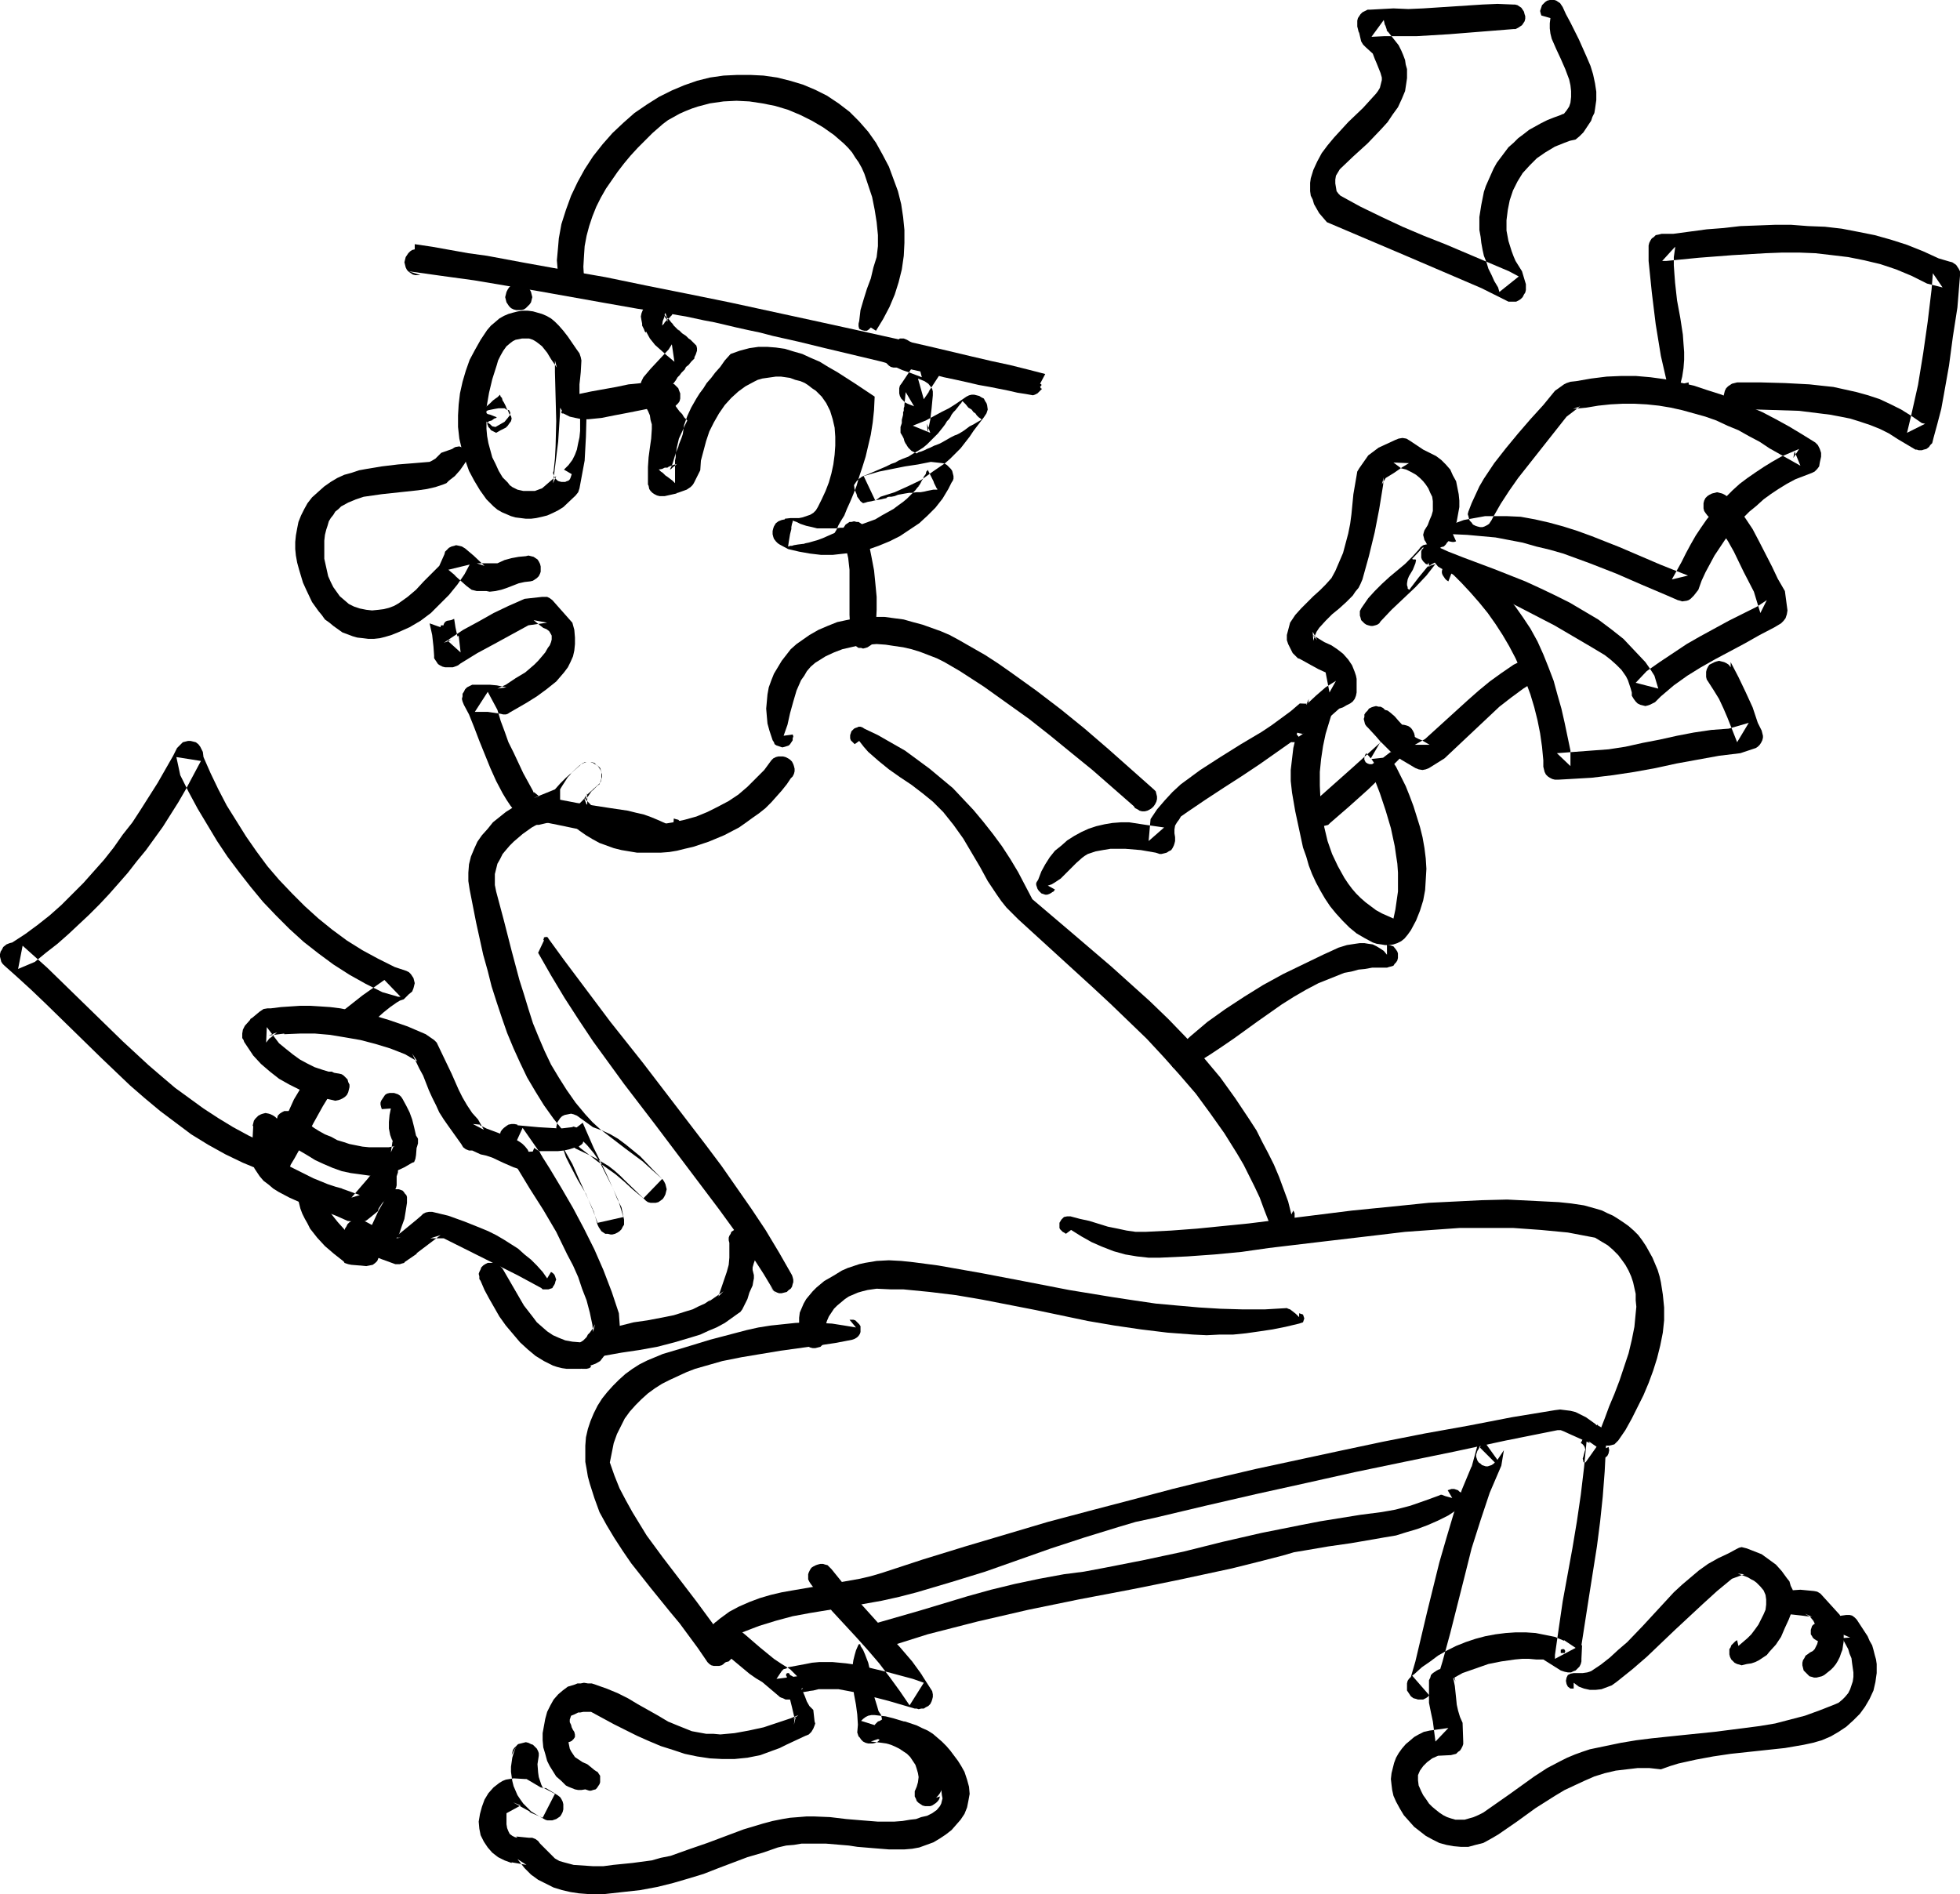 <?xml version="1.0" encoding="UTF-8" standalone="no"?>
<svg
   version="1.0"
   width="129.724mm"
   height="125.365mm"
   id="svg49"
   sodipodi:docname="Man with Papers.wmf"
   xmlns:inkscape="http://www.inkscape.org/namespaces/inkscape"
   xmlns:sodipodi="http://sodipodi.sourceforge.net/DTD/sodipodi-0.dtd"
   xmlns="http://www.w3.org/2000/svg"
   xmlns:svg="http://www.w3.org/2000/svg">
  <sodipodi:namedview
     id="namedview49"
     pagecolor="#ffffff"
     bordercolor="#000000"
     borderopacity="0.25"
     inkscape:showpageshadow="2"
     inkscape:pageopacity="0.0"
     inkscape:pagecheckerboard="0"
     inkscape:deskcolor="#d1d1d1"
     inkscape:document-units="mm" />
  <defs
     id="defs1">
    <pattern
       id="WMFhbasepattern"
       patternUnits="userSpaceOnUse"
       width="6"
       height="6"
       x="0"
       y="0" />
  </defs>
  <path
     style="fill:#000000;fill-opacity:1;fill-rule:evenodd;stroke:none"
     d="m 196.021,184.065 0.97,-2.747 0.646,-2.909 0.808,-2.909 0.808,-2.747 1.131,-2.586 0.808,-1.131 0.646,-1.131 0.97,-1.131 1.131,-0.97 1.293,-0.808 1.293,-0.808 2.101,-0.97 2.101,-0.808 2.101,-0.485 2.101,-0.485 2.262,-0.162 2.101,-0.162 2.262,0.162 2.101,0.323 2.262,0.323 2.101,0.485 2.101,0.646 2.101,0.808 2.101,0.808 1.939,0.97 1.939,1.131 1.939,1.131 5.979,3.878 5.656,4.04 5.656,4.04 5.333,4.202 5.333,4.363 5.171,4.202 10.342,9.05 0.323,0.485 0.646,0.323 0.485,0.323 0.646,0.162 h 0.646 l 0.646,-0.162 0.646,-0.323 0.485,-0.323 0.485,-0.485 0.323,-0.485 0.323,-0.646 0.162,-0.646 v -0.646 l -0.162,-0.646 -0.162,-0.646 -0.485,-0.485 -11.474,-10.181 -5.818,-5.01 -5.979,-4.848 -6.141,-4.686 -6.302,-4.525 -3.232,-2.262 -3.232,-2.101 -3.394,-1.939 -3.394,-1.939 -2.101,-1.131 -2.262,-0.97 -2.262,-0.808 -2.262,-0.808 -2.424,-0.646 -2.262,-0.646 -2.424,-0.323 -2.424,-0.323 h -2.424 -2.262 l -2.424,0.323 -2.424,0.485 -2.262,0.485 -2.424,0.97 -2.262,0.97 -2.262,1.293 -1.616,1.131 -1.616,1.131 -1.454,1.293 -1.131,1.454 -1.131,1.454 -0.97,1.616 -0.97,1.616 -0.646,1.616 -0.646,1.778 -0.323,1.778 -0.162,1.778 -0.162,1.778 0.162,1.939 0.162,1.778 0.485,1.778 0.646,1.939 0.162,0.485 0.323,0.485 0.162,0.485 0.485,0.323 0.485,0.162 0.485,0.162 0.485,0.162 0.646,-0.162 0.485,-0.162 0.485,-0.162 0.323,-0.323 0.323,-0.485 0.323,-0.485 v -0.485 l 0.162,-0.485 -0.162,-0.485 z"
     id="path1" />
  <path
     style="fill:#000000;fill-opacity:1;fill-rule:evenodd;stroke:none"
     d="m 262.115,221.557 0.97,-0.323 0.808,-0.485 1.454,-0.97 1.293,-1.293 1.293,-1.293 1.293,-1.293 1.454,-1.293 0.646,-0.485 0.808,-0.485 0.97,-0.323 0.97,-0.323 1.778,-0.323 1.939,-0.323 h 1.939 1.778 l 3.878,0.323 3.717,0.646 0.97,0.323 h 0.485 l 0.646,-0.162 0.646,-0.162 0.485,-0.323 0.646,-0.323 0.323,-0.485 0.323,-0.646 0.162,-0.485 0.162,-0.646 v -0.97 0 l -0.162,-0.97 v -0.97 l 0.162,-0.97 0.485,-0.808 0.485,-0.646 0.485,-0.808 1.616,-1.131 4.525,-3.07 4.686,-3.07 4.525,-2.909 4.363,-2.909 8.726,-6.141 4.363,-3.07 4.202,-3.232 -5.333,-1.778 0.323,-2.101 -0.646,1.454 v 0.162 l -0.97,2.586 -0.808,2.747 -0.808,2.586 -0.646,2.747 -0.323,2.747 -0.323,2.747 v 2.747 l 0.323,2.909 0.808,4.686 0.97,4.525 0.97,4.525 0.808,2.262 0.646,2.262 0.808,2.101 0.97,2.101 1.131,2.101 1.131,1.939 1.293,1.939 1.454,1.778 1.616,1.778 1.778,1.778 1.778,1.454 1.939,1.131 2.101,1.131 0.97,0.323 1.131,0.162 0.97,0.162 h 1.131 l 0.97,-0.162 0.97,-0.323 0.97,-0.485 0.808,-0.646 0.808,-0.97 0.808,-1.131 1.293,-2.424 0.97,-2.424 0.808,-2.586 0.485,-2.586 0.162,-2.586 0.162,-2.747 -0.162,-2.586 -0.323,-2.586 -0.485,-2.747 -0.646,-2.586 -0.808,-2.586 -0.808,-2.586 -0.97,-2.586 -0.97,-2.424 -2.424,-4.848 -0.323,-0.485 -0.323,-0.485 -0.485,-0.323 -0.485,-0.323 -0.646,-0.162 -0.646,-0.162 -0.485,0.162 -0.646,0.162 -0.485,0.323 -0.485,0.323 -0.323,0.485 -0.323,0.646 -0.162,0.485 v 0.646 0.485 l 0.162,0.646 1.616,4.202 1.454,4.363 1.293,4.363 0.97,4.525 0.323,2.262 0.323,2.101 0.162,2.262 v 2.262 2.424 l -0.323,2.262 -0.323,2.262 -0.485,2.262 -1.454,-0.646 -1.454,-0.646 -1.454,-0.808 -1.293,-0.97 -1.293,-0.97 -1.293,-1.131 -1.131,-1.131 -0.97,-1.131 -0.97,-1.293 -0.97,-1.454 -1.616,-2.909 -1.454,-3.07 -1.131,-3.232 -0.808,-3.394 -0.646,-3.555 -0.323,-3.394 -0.162,-3.555 v -3.394 l 0.323,-3.232 0.485,-3.232 0.646,-3.07 1.616,-5.333 0.485,-0.97 v -0.97 l -8.565,-0.323 -2.262,1.939 -2.424,1.778 -2.424,1.778 -2.424,1.616 -5.171,3.07 -5.171,3.232 -5.01,3.232 -2.424,1.778 -2.424,1.778 -2.101,1.939 -1.939,2.101 -1.939,2.262 -1.616,2.424 -0.485,5.494 3.878,-3.394 -4.525,-0.646 -2.101,-0.323 -2.101,-0.323 h -2.101 l -2.101,0.162 -1.939,0.323 -2.101,0.485 -1.939,0.646 -1.778,0.808 -1.778,0.97 -1.778,1.131 -1.454,1.293 -1.616,1.293 -1.293,1.616 -1.131,1.778 -0.97,1.778 -0.808,2.101 -0.323,0.485 -0.162,0.323 v 0.485 l 0.162,0.485 0.162,0.485 0.323,0.485 0.323,0.323 0.323,0.323 0.485,0.162 0.485,0.162 h 0.485 l 0.485,-0.162 0.323,-0.162 0.485,-0.323 0.323,-0.162 0.323,-0.485 z"
     id="path2" />
  <path
     style="fill:#000000;fill-opacity:1;fill-rule:evenodd;stroke:none"
     d="m 346.955,238.849 -0.808,-0.97 -0.97,-0.646 -0.808,-0.485 -0.97,-0.485 -1.131,-0.162 -0.97,-0.162 h -1.131 l -1.131,0.162 -2.101,0.323 -2.101,0.646 -2.101,0.97 -1.778,0.808 -5.01,2.424 -5.01,2.424 -5.01,2.747 -4.686,2.909 -4.686,3.07 -4.525,3.232 -2.101,1.778 -2.101,1.778 -2.101,1.939 -1.939,2.101 -0.323,0.323 -0.323,0.323 -0.323,0.485 -0.162,0.485 v 0.485 0.485 l 0.323,0.485 0.162,0.323 0.323,0.485 0.485,0.162 0.323,0.323 0.485,0.162 h 0.485 0.485 l 0.485,-0.162 0.485,-0.323 3.07,-1.616 3.07,-1.939 2.909,-1.939 3.07,-2.101 5.818,-4.202 5.979,-4.202 3.07,-1.939 3.07,-1.778 3.07,-1.616 3.232,-1.293 3.232,-1.293 1.778,-0.323 1.778,-0.485 1.616,-0.162 1.778,-0.323 h 1.939 1.778 l 0.485,-0.162 0.646,-0.162 0.485,-0.162 0.323,-0.485 0.323,-0.323 0.323,-0.485 0.162,-0.646 v -0.485 -0.646 l -0.162,-0.485 -0.323,-0.485 -0.646,-0.808 -0.485,-0.162 -0.646,-0.162 -0.485,-0.162 z"
     id="path3" />
  <path
     style="fill:#000000;fill-opacity:1;fill-rule:evenodd;stroke:none"
     d="m 214.928,185.358 1.131,1.454 1.131,1.293 2.586,2.262 2.586,2.101 2.747,1.939 2.909,1.939 2.747,2.101 2.586,2.101 1.293,1.293 1.293,1.293 1.293,1.616 1.293,1.616 2.424,3.394 2.101,3.555 2.101,3.555 1.939,3.555 2.262,3.394 1.131,1.616 1.293,1.616 1.454,1.454 1.454,1.454 18.584,16.968 4.525,4.202 4.525,4.363 4.525,4.363 4.202,4.525 4.04,4.525 4.04,4.686 3.555,4.848 3.555,5.01 3.232,5.171 1.616,2.747 2.747,5.494 1.293,2.747 1.131,3.07 1.131,2.909 0.323,0.485 0.485,0.646 0.485,0.323 0.646,0.323 0.646,0.162 h 0.646 0.485 l 0.808,-0.323 0.485,-0.323 0.485,-0.485 0.485,-0.485 0.323,-0.485 0.162,-0.646 v -0.646 -0.646 l -0.323,-0.646 -0.485,0.97 -0.808,-3.232 -1.131,-3.07 -1.131,-3.07 -1.293,-3.07 -1.454,-2.909 -1.454,-2.747 -1.454,-2.909 -1.778,-2.747 -3.555,-5.333 -3.717,-5.171 -4.202,-5.01 -4.202,-4.848 -4.525,-4.686 -4.686,-4.525 -4.848,-4.363 -4.848,-4.363 -10.019,-8.565 -9.696,-8.242 -1.778,-3.394 -1.778,-3.394 -1.939,-3.232 -2.101,-3.232 -2.262,-3.07 -2.424,-3.07 -2.424,-2.909 -2.586,-2.747 -2.586,-2.747 -2.909,-2.424 -2.909,-2.424 -3.07,-2.262 -3.07,-2.262 -3.394,-1.939 -3.394,-1.939 -3.394,-1.616 -0.485,-0.323 -0.485,-0.162 h -0.485 l -0.323,0.162 -0.485,0.162 -0.323,0.162 -0.323,0.323 -0.323,0.323 -0.162,0.485 -0.162,0.485 v 0.485 0.323 l 0.162,0.485 0.323,0.323 0.323,0.323 0.323,0.323 z"
     id="path4" />
  <path
     style="fill:#000000;fill-opacity:1;fill-rule:evenodd;stroke:none"
     d="m 267.933,307.691 2.586,1.616 2.586,1.454 2.586,1.131 2.909,1.131 2.909,0.808 2.909,0.485 2.909,0.323 h 2.747 l 6.949,-0.323 6.787,-0.485 6.787,-0.646 6.787,-0.97 13.574,-1.616 13.736,-1.616 6.787,-0.808 6.787,-0.485 6.787,-0.485 h 6.787 6.787 l 6.787,0.485 3.394,0.323 3.394,0.323 3.394,0.646 3.394,0.646 1.616,0.97 1.616,0.97 1.293,1.131 1.293,1.293 0.97,1.293 0.808,1.131 0.808,1.454 0.646,1.454 0.485,1.454 0.323,1.454 0.323,1.454 v 1.616 l 0.162,1.616 -0.162,1.616 -0.323,3.394 -0.646,3.232 -0.808,3.394 -1.131,3.394 -1.131,3.394 -1.293,3.394 -1.293,3.07 -1.131,3.07 -1.131,2.909 -0.646,-1.454 -0.323,0.646 -0.323,0.485 -0.162,0.646 v 0.646 l 0.162,0.646 0.323,0.646 0.323,0.485 0.485,0.485 0.485,0.323 0.808,0.323 h 0.485 0.646 l 0.646,-0.162 0.646,-0.162 0.485,-0.485 0.485,-0.485 1.778,-2.586 1.616,-2.909 1.454,-2.909 1.454,-2.909 1.293,-3.07 1.131,-3.07 0.97,-3.07 0.808,-3.232 0.646,-3.232 0.323,-3.07 v -3.232 l -0.323,-3.232 -0.485,-3.07 -0.323,-1.454 -0.485,-1.616 -1.293,-3.07 -0.808,-1.454 -0.808,-1.454 -0.97,-1.454 -0.97,-1.293 -1.131,-1.131 -1.293,-1.131 -1.131,-0.808 -1.454,-0.97 -1.293,-0.808 -1.454,-0.646 -1.293,-0.646 -1.616,-0.485 -2.909,-0.808 -3.232,-0.485 -3.07,-0.323 -6.464,-0.323 -6.464,-0.323 -6.464,0.162 -6.464,0.323 -6.626,0.323 -6.302,0.646 -12.928,1.293 -12.928,1.616 -12.928,1.616 -6.464,0.646 -6.464,0.646 -6.464,0.485 -6.464,0.323 h -2.424 l -2.262,-0.323 -2.262,-0.485 -2.424,-0.485 -4.686,-1.454 -2.262,-0.485 -2.424,-0.646 h -0.323 -0.485 l -0.808,0.162 -0.646,0.646 -0.485,0.808 v 0.323 0.485 0.485 l 0.162,0.323 0.646,0.646 0.323,0.162 0.485,0.323 z"
     id="path5" />
  <path
     style="fill:#000000;fill-opacity:1;fill-rule:evenodd;stroke:none"
     d="m 400.929,362.636 0.323,-1.778 0.323,-1.778 -0.646,-0.97 -0.162,-0.323 -0.162,-0.162 -1.616,-1.454 -1.131,-0.808 -1.131,-0.808 -1.293,-0.646 -1.293,-0.646 -1.293,-0.323 -1.293,-0.162 -1.293,-0.162 -1.293,0.162 -10.827,1.778 -10.827,2.101 -10.827,1.939 -10.666,2.101 -10.666,2.262 -10.504,2.262 -10.504,2.262 -10.342,2.424 -10.504,2.586 -10.342,2.747 -10.504,2.747 -10.342,2.747 -10.342,3.07 -10.342,3.07 -10.504,3.232 -10.342,3.394 -2.747,0.808 -2.747,0.646 -5.494,0.97 -5.656,0.97 -5.656,0.97 -2.747,0.485 -2.747,0.646 -2.747,0.808 -2.586,0.97 -2.586,1.131 -2.424,1.293 -2.424,1.778 -2.101,1.778 -0.646,0.646 -0.485,0.646 -0.323,0.808 v 0.808 0.97 l 0.162,0.97 0.485,1.131 0.646,1.131 0.323,0.646 0.323,0.485 0.485,0.323 0.485,0.323 0.485,0.162 0.646,0.162 h 0.646 l 0.485,-0.162 0.646,-0.162 0.485,-0.485 0.323,-0.323 0.323,-0.485 0.323,-0.646 v -0.646 -0.485 l -0.162,-0.646 0.485,-1.131 0.485,-0.97 0.485,-0.97 0.162,-0.323 0.485,-0.162 4.202,-1.616 4.202,-1.293 4.202,-1.131 4.363,-0.808 8.888,-1.454 4.525,-0.808 4.525,-0.808 4.363,-0.97 4.363,-1.131 4.363,-1.293 4.363,-1.293 8.403,-2.586 16.483,-5.818 8.403,-2.747 8.403,-2.586 4.363,-1.293 4.525,-0.97 12.928,-3.07 12.605,-2.909 12.443,-2.747 12.282,-2.747 12.443,-2.586 12.605,-2.586 12.766,-2.747 12.928,-2.586 h 0.808 l 0.808,0.323 1.778,0.808 4.686,2.101 -0.323,-0.485 3.232,2.262 -0.97,0.323 -0.97,0.485 0.485,0.646 0.646,0.485 0.808,0.162 0.808,-0.162 0.646,-0.485 0.323,-0.646 0.162,-0.808 -0.162,-0.808 z"
     id="path6" />
  <path
     style="fill:#000000;fill-opacity:1;fill-rule:evenodd;stroke:none"
     d="m 324.977,329.508 -0.808,-0.808 -0.808,-0.646 -0.646,-0.485 -0.485,-0.162 -0.323,-0.162 -5.494,0.323 h -5.656 l -5.494,-0.162 -5.333,-0.323 -5.494,-0.485 -5.333,-0.485 -5.494,-0.808 -5.333,-0.808 -10.827,-1.778 -10.827,-2.101 -10.989,-2.101 -10.989,-1.939 -6.141,-0.808 -3.07,-0.323 -3.07,-0.162 -3.07,0.162 -2.909,0.485 -1.454,0.323 -1.454,0.485 -1.454,0.485 -1.454,0.646 -2.101,1.293 -2.262,1.293 -1.939,1.616 -0.97,0.97 -0.808,0.97 -0.808,0.97 -0.646,1.131 -0.485,1.131 -0.485,1.131 -0.162,1.293 v 1.454 1.454 l 0.323,1.616 0.162,0.646 0.162,0.485 0.323,0.646 0.485,0.485 0.646,0.323 0.646,0.323 0.646,0.162 h 0.646 l 0.646,-0.162 0.646,-0.162 0.485,-0.485 0.485,-0.485 0.323,-0.485 0.323,-0.646 v -0.646 -0.646 l -0.323,0.485 -0.162,-1.293 0.162,-1.131 0.323,-1.131 0.485,-1.131 0.646,-0.97 0.646,-0.97 0.808,-0.808 0.97,-0.808 0.97,-0.808 0.97,-0.646 1.131,-0.485 1.131,-0.485 1.131,-0.323 1.293,-0.323 1.131,-0.162 1.131,-0.162 3.394,0.162 h 3.232 l 6.626,0.646 6.626,0.808 6.626,1.131 6.626,1.293 6.626,1.293 13.09,2.747 6.626,1.131 6.626,0.97 6.626,0.808 6.464,0.485 3.394,0.162 3.232,-0.162 h 3.394 l 3.232,-0.323 3.394,-0.485 3.232,-0.485 3.232,-0.646 3.394,-0.808 0.485,-0.162 0.485,-0.162 0.162,-0.485 0.162,-0.485 -0.162,-0.485 -0.162,-0.485 -0.485,-0.162 -0.485,-0.162 z"
     id="path7" />
  <path
     style="fill:#000000;fill-opacity:1;fill-rule:evenodd;stroke:none"
     d="m 214.12,332.093 -2.909,-0.485 -3.07,-0.485 -3.07,-0.162 -3.07,-0.162 -3.07,0.162 -3.07,0.323 -3.07,0.323 -3.07,0.485 -2.909,0.646 -3.07,0.808 -6.141,1.616 -5.818,1.778 -5.979,1.778 -1.939,0.808 -1.939,0.808 -1.939,0.97 -1.778,1.131 -1.778,1.293 -1.616,1.454 -1.454,1.454 -1.454,1.616 -1.293,1.616 -1.131,1.778 -0.97,1.939 -0.808,1.939 -0.646,1.939 -0.485,2.101 -0.162,2.101 v 1.939 2.101 l 0.323,1.778 0.323,1.939 0.485,1.778 1.131,3.555 1.293,3.555 1.778,3.232 1.939,3.232 2.101,3.232 2.101,3.07 4.848,6.141 4.848,5.979 2.424,2.909 2.262,3.07 2.262,3.07 2.101,3.07 0.323,0.485 0.485,0.485 0.485,0.323 0.646,0.162 h 0.646 0.646 l 0.646,-0.162 0.485,-0.323 0.485,-0.485 0.485,-0.485 0.323,-0.485 0.162,-0.646 v -0.646 -0.485 l -0.162,-0.646 -0.323,-0.646 -1.939,-2.747 -1.778,-2.909 -4.04,-5.494 -4.202,-5.494 -4.202,-5.494 -4.04,-5.494 -1.778,-2.909 -1.778,-2.909 -1.616,-2.909 -1.616,-3.07 -1.293,-3.232 -1.131,-3.232 0.485,-2.424 0.485,-2.424 0.808,-2.262 0.97,-1.939 0.97,-1.939 1.293,-1.778 1.454,-1.616 1.454,-1.454 1.616,-1.454 1.778,-1.293 1.778,-1.131 1.939,-0.97 2.101,-0.97 2.101,-0.97 2.101,-0.808 2.262,-0.646 4.525,-1.293 4.848,-0.97 4.848,-0.808 4.848,-0.808 4.686,-0.646 4.686,-0.646 4.363,-0.646 4.202,-0.808 0.485,-0.162 0.323,-0.162 0.485,-0.323 0.323,-0.323 0.323,-0.485 0.162,-0.485 v -0.485 -0.485 -0.485 l -0.323,-0.485 -0.646,-0.646 -0.323,-0.323 -0.485,-0.162 h -0.485 -0.485 z"
     id="path8" />
  <path
     style="fill:#000000;fill-opacity:1;fill-rule:evenodd;stroke:none"
     d="m 396.728,365.707 3.878,-5.494 0.485,-0.323 -4.363,-0.97 0.162,1.616 -0.646,6.626 -0.808,6.787 -0.97,6.626 -1.131,6.787 -2.424,13.251 -0.97,6.626 -0.97,6.787 v 0.97 l 5.171,-2.747 -2.909,-1.939 v 0.162 l -2.262,-0.97 -2.424,-0.485 -2.424,-0.485 -2.424,-0.162 h -2.586 l -2.424,0.162 -2.586,0.323 -2.586,0.485 -2.424,0.646 -2.424,0.808 -2.424,0.97 -2.262,1.131 -2.262,1.293 -1.939,1.454 -2.101,1.454 -1.778,1.616 -0.646,0.485 4.363,5.01 1.131,-1.616 2.101,-6.949 1.939,-7.111 3.555,-14.059 1.778,-7.111 2.262,-7.111 1.131,-3.394 1.131,-3.394 1.454,-3.394 1.454,-3.394 0.646,-3.878 -1.616,2.424 -3.717,-5.171 -0.485,1.293 -0.485,1.131 -0.323,0.485 -0.162,0.485 -0.162,0.485 v 0.485 l 0.162,0.485 0.162,0.485 0.323,0.485 0.485,0.323 0.323,0.323 0.485,0.162 0.485,0.162 h 0.485 l 0.485,-0.162 0.485,-0.162 0.485,-0.323 0.323,-0.323 -1.778,-1.778 -1.939,-1.939 0.97,-2.747 -0.485,0.323 -0.646,0.646 -0.323,0.646 -0.162,0.646 -1.454,5.333 v -0.162 l -2.424,5.818 -2.101,6.141 -1.778,5.979 -1.778,6.141 -3.07,12.443 -2.909,12.282 -1.131,3.878 -0.485,0.485 -0.323,0.485 -0.162,0.646 v 0.485 0.646 0.646 l 0.323,0.485 0.323,0.485 0.323,0.485 0.646,0.485 0.646,0.162 0.485,0.162 h 0.808 0.485 l 0.646,-0.323 0.485,-0.323 3.232,-3.232 -0.485,0.485 3.07,-1.616 2.909,-1.616 3.232,-1.131 3.232,-1.131 3.232,-0.646 3.394,-0.485 1.778,-0.162 h 1.778 l 1.778,0.162 h 1.778 l 4.363,2.747 v 0 l 0.97,0.323 0.808,0.162 h 0.808 l 0.646,-0.323 0.485,-0.162 0.485,-0.485 0.485,-0.485 0.323,-0.646 0.162,-0.646 v -0.646 l 0.162,-3.394 h -0.162 l 1.939,-12.443 1.939,-12.282 0.808,-6.303 0.646,-6.141 0.485,-6.303 0.323,-6.303 -0.323,-3.07 v -0.646 l -0.323,-0.485 -0.485,-0.485 -0.485,-0.323 -0.485,-0.162 h -0.323 -0.485 -0.485 l -0.323,0.162 -0.485,0.323 -0.162,0.323 -0.323,0.323 -1.616,3.232 0.323,0.162 0.323,0.323 0.323,0.485 0.162,0.646 -0.162,0.485 -0.323,1.293 -0.162,0.485 0.162,0.646 v 0.162 l 0.162,0.162 h 0.323 z"
     id="path9" />
  <path
     style="fill:#000000;fill-opacity:1;fill-rule:evenodd;stroke:none"
     d="m 381.86,410.955 0.162,0.323 0.162,0.162 0.162,0.162 0.323,0.162 0.323,-0.162 0.162,-0.162 0.323,-0.162 v -0.323 -0.323 l -0.323,-0.323 -0.162,-0.162 h -0.323 -0.323 l -0.162,0.162 -0.162,0.323 z"
     id="path10" />
  <path
     style="fill:#000000;fill-opacity:1;fill-rule:evenodd;stroke:none"
     d="m 382.184,410.955 0.162,0.323 0.323,0.162 0.323,-0.162 h 0.162 v -0.323 -0.323 -0.162 h -0.162 -0.323 -0.323 l -0.162,0.162 z"
     id="path11" />
  <path
     style="fill:#000000;fill-opacity:1;fill-rule:evenodd;stroke:none"
     d="m 390.425,413.056 v 0.485 h 0.323 0.162 0.323 0.162 l 0.162,-0.485 -0.162,-0.323 -0.162,-0.162 h -0.323 -0.162 l -0.323,0.162 z"
     id="path12" />
  <path
     style="fill:#000000;fill-opacity:1;fill-rule:evenodd;stroke:none"
     d="m 393.657,420.975 0.646,0.485 0.646,0.485 1.293,0.485 1.454,0.323 h 1.454 l 1.454,-0.162 1.293,-0.485 1.293,-0.485 1.131,-0.808 4.04,-3.232 3.555,-3.07 3.555,-3.394 3.555,-3.394 6.949,-6.464 3.555,-3.232 3.717,-3.07 3.07,-1.131 -1.616,-0.162 1.778,0.646 0.808,0.323 0.808,0.485 0.646,0.323 0.646,0.485 0.97,0.97 0.808,0.97 0.485,1.131 0.162,1.131 v 1.293 l -0.162,1.293 -0.485,1.131 -0.646,1.293 -0.646,1.293 -0.808,1.131 -0.97,1.293 -0.97,0.97 -1.131,0.97 -1.131,0.97 -0.323,-1.454 -0.485,0.323 -0.485,0.485 -0.485,0.485 -0.162,0.485 -0.323,0.485 v 0.646 0.646 l 0.162,0.646 0.323,0.646 0.485,0.485 0.323,0.323 0.646,0.323 0.646,0.162 0.485,0.162 0.646,-0.162 0.646,-0.162 1.131,-0.162 0.97,-0.323 0.97,-0.485 0.97,-0.646 0.97,-0.646 0.646,-0.808 1.616,-1.778 1.293,-1.939 0.97,-2.262 0.97,-2.101 0.808,-2.101 0.323,-1.131 0.162,-1.131 v -1.131 l -0.162,-0.97 -0.162,-0.97 -0.485,-0.97 -0.323,-1.131 -0.646,-0.808 -1.293,-1.778 -1.454,-1.616 -1.778,-1.293 -1.778,-1.293 -3.717,-1.454 -0.646,-0.162 -0.646,-0.162 -0.646,0.162 -0.646,0.323 -2.101,1.131 -2.424,1.131 -2.586,1.454 -2.262,1.616 -2.101,1.778 -2.101,1.778 -2.101,1.939 -3.878,4.202 -3.878,4.202 -3.878,4.04 -2.262,1.939 -2.101,1.939 -2.262,1.778 -2.424,1.616 -0.97,0.323 -1.131,0.162 h -1.131 -1.131 l -0.808,0.162 -0.646,0.323 -0.323,0.646 -0.162,0.808 0.162,0.808 0.323,0.646 0.646,0.485 h 0.808 z"
     id="path13" />
  <path
     style="fill:#000000;fill-opacity:1;fill-rule:evenodd;stroke:none"
     d="m 447.793,403.845 1.454,0.162 1.454,0.162 2.586,0.323 -1.778,-0.808 1.293,0.808 v 0 l 0.808,0.97 0.646,1.293 0.485,1.293 0.162,1.293 -0.162,1.293 -0.162,0.646 -0.323,0.646 -0.323,0.646 -0.485,0.485 -0.646,0.323 -0.646,0.485 -0.485,0.323 -0.323,0.646 -0.323,0.485 -0.162,0.646 v 0.646 l 0.162,0.646 0.162,0.646 0.485,0.485 0.485,0.485 0.485,0.485 0.646,0.162 0.485,0.162 h 0.646 l 0.646,-0.162 0.646,-0.162 0.646,-0.323 0.808,-0.646 0.808,-0.646 0.646,-0.646 0.646,-0.808 0.485,-0.808 0.485,-0.97 0.323,-0.97 0.323,-0.808 0.162,-1.131 0.162,-0.97 v -2.101 l -0.323,-2.262 -0.646,-2.262 -4.848,-5.333 -0.808,-0.485 -0.808,-0.162 -3.394,-0.323 -2.424,0.162 -2.262,0.323 -0.646,0.162 -0.646,0.162 -0.485,0.323 -0.485,0.485 -0.162,0.485 -0.323,0.485 -0.162,0.646 v 0.646 l 0.162,0.646 0.162,0.485 0.323,0.485 0.485,0.485 0.485,0.323 0.485,0.162 0.646,0.162 h 0.646 z"
     id="path14" />
  <path
     style="fill:#000000;fill-opacity:1;fill-rule:evenodd;stroke:none"
     d="m 455.55,408.531 2.747,1.778 1.454,-0.485 h 0.808 l 2.262,-0.162 -3.07,-1.293 1.454,2.101 1.131,2.101 0.323,1.131 0.485,1.131 0.162,1.293 0.323,2.262 v 1.131 l -0.162,1.131 -0.323,0.97 -0.323,0.97 -0.485,0.97 -0.808,0.97 -0.646,0.646 -0.97,0.808 -1.131,0.485 -3.717,1.454 -3.555,1.293 -3.717,0.97 -3.717,0.97 -3.878,0.646 -3.717,0.485 -7.595,0.97 -7.918,0.808 -7.757,0.808 -3.878,0.485 -3.878,0.646 -3.878,0.808 -3.878,0.808 -1.939,0.646 -1.778,0.646 -1.939,0.808 -1.616,0.808 -3.394,1.778 -3.232,2.101 -6.302,4.525 -3.232,2.262 -3.232,2.262 -1.293,0.646 -1.131,0.485 -1.131,0.323 -1.131,0.323 h -1.131 -1.131 l -1.131,-0.323 -0.97,-0.323 -0.97,-0.485 -0.97,-0.646 -0.808,-0.646 -0.97,-0.808 -0.808,-0.808 -0.646,-0.97 -0.808,-1.131 -0.485,-0.97 -0.646,-1.454 -0.162,-1.293 v -1.293 l 0.485,-1.131 0.808,-1.131 0.97,-0.97 1.293,-0.97 1.454,-0.646 3.232,-0.162 0.646,-0.162 0.646,-0.162 0.485,-0.485 0.485,-0.323 0.323,-0.485 0.323,-0.646 0.162,-0.485 v -0.646 l -0.162,-4.686 -0.646,-1.454 -0.485,-1.616 -0.323,-1.454 -0.162,-1.616 -0.323,-3.07 -0.323,-1.616 -0.485,-1.454 0.485,0.97 0.485,0.97 -0.162,-0.646 -0.162,-0.646 -0.323,-0.485 -0.485,-0.485 -0.485,-0.323 -0.485,-0.323 -0.646,-0.162 h -0.646 -0.646 l -0.646,0.323 -0.485,0.323 -0.485,0.323 -0.485,0.485 -0.162,0.646 -0.323,0.646 v 0.646 2.424 2.586 l 0.485,2.424 0.485,2.262 0.646,5.01 3.232,-3.394 -4.686,0.646 -1.454,0.323 -1.293,0.646 -1.131,0.646 -1.131,0.97 -0.97,0.808 -0.97,1.131 -0.808,1.131 -0.646,1.131 -0.485,1.293 -0.323,1.293 -0.323,1.293 -0.162,1.454 0.162,1.454 0.162,1.293 0.323,1.454 0.646,1.454 0.97,1.778 0.97,1.616 1.293,1.454 1.293,1.454 1.454,1.131 1.454,1.131 1.778,0.97 1.616,0.808 1.778,0.485 1.778,0.323 1.778,0.162 h 1.939 l 1.778,-0.485 1.939,-0.485 1.778,-0.97 1.939,-1.131 4.686,-3.232 4.686,-3.394 4.848,-3.07 2.424,-1.454 2.424,-1.131 2.424,-1.131 2.586,-1.131 2.586,-0.808 2.747,-0.646 2.747,-0.323 2.747,-0.323 h 2.909 l 2.909,0.323 2.262,-0.808 2.101,-0.646 4.363,-0.97 4.363,-0.808 4.363,-0.646 9.05,-0.97 4.525,-0.485 4.686,-0.808 2.262,-0.485 2.262,-0.646 2.262,-0.97 1.939,-1.131 1.939,-1.293 1.778,-1.616 1.616,-1.616 1.293,-1.778 1.131,-1.939 0.97,-2.101 0.485,-2.101 0.323,-2.262 v -2.262 l -0.162,-1.131 -0.323,-1.131 -0.323,-1.293 -0.323,-1.131 -0.646,-1.131 -0.485,-1.131 -2.747,-4.202 -0.485,-0.485 -0.646,-0.485 -0.646,-0.162 h -0.808 l -2.262,0.323 h -0.485 l -0.808,0.323 -2.747,3.555 -0.323,-1.293 -0.323,-1.293 -0.485,0.162 -0.323,0.323 -0.485,0.323 -0.323,0.323 -0.162,0.485 -0.162,0.485 v 0.485 0.646 l 0.323,0.485 0.162,0.323 0.323,0.323 0.485,0.323 0.323,0.162 0.485,0.162 h 0.485 0.485 z"
     id="path15" />
  <path
     style="fill:#000000;fill-opacity:1;fill-rule:evenodd;stroke:none"
     d="m 202.808,396.249 2.586,3.394 2.747,3.394 5.979,6.464 2.909,3.232 2.909,3.394 2.586,3.394 2.586,3.555 2.424,3.555 3.555,-5.656 -2.747,-0.97 -6.626,-1.778 -3.394,-0.808 -3.232,-0.808 -3.394,-0.485 -3.394,-0.323 h -1.616 -1.778 l -1.778,0.162 -1.616,0.323 -4.363,0.808 -0.485,0.323 -0.646,0.162 -0.485,0.485 -0.323,0.485 -0.97,1.454 5.171,-0.646 -1.778,-1.778 -2.101,-1.293 -1.939,-1.293 -3.555,-2.909 -3.555,-3.07 -1.778,-1.454 -1.939,-1.454 -0.485,-0.323 -0.646,-0.323 h -0.646 -0.646 l -0.646,0.162 -0.646,0.162 -0.485,0.485 -0.485,0.485 -0.485,0.485 -0.162,0.646 v 0.646 0.646 0.646 l 0.323,0.485 0.323,0.646 0.485,0.485 3.07,2.424 2.909,2.424 2.909,2.424 1.616,1.131 1.616,0.97 4.202,3.555 0.162,0.162 0.323,0.162 0.485,0.162 0.646,0.323 h 0.646 0.646 l 0.646,-0.323 0.646,-0.162 0.485,-0.485 0.323,-0.485 0.97,-1.454 -2.586,1.454 4.202,-0.646 h -0.162 -0.162 l 1.293,-0.162 1.293,-0.323 h 2.586 2.424 l 2.586,0.485 2.424,0.485 2.424,0.646 5.01,1.293 6.626,1.939 h 0.485 l 0.485,0.162 0.646,-0.162 h 0.646 l 0.485,-0.323 0.646,-0.323 0.485,-0.485 0.323,-0.646 0.162,-0.485 0.162,-0.646 v -0.646 l -0.162,-0.808 -2.909,-4.525 0.162,0.323 0.323,0.323 -2.586,-3.555 -2.909,-3.394 -5.818,-6.464 -1.454,-1.616 -1.454,-1.616 -3.07,-3.394 -2.747,-3.232 -2.747,-3.394 -0.485,-0.485 -0.485,-0.485 -0.646,-0.162 -0.485,-0.162 h -0.646 l -0.646,0.162 -0.485,0.162 -0.646,0.323 -0.485,0.323 -0.323,0.485 -0.323,0.646 -0.162,0.485 v 0.646 0.646 l 0.323,0.646 z"
     id="path16" />
  <path
     style="fill:#000000;fill-opacity:1;fill-rule:evenodd;stroke:none"
     d="m 214.605,411.763 -0.485,1.131 -0.323,1.131 -0.323,1.293 -0.162,1.131 -0.162,2.424 0.162,2.586 0.323,2.424 0.485,2.586 0.323,2.424 0.162,2.586 -0.162,1.939 0.323,0.97 0.323,0.323 0.323,0.485 0.485,0.485 0.646,0.323 0.646,0.162 h 0.646 0.485 l 0.646,-0.162 0.646,-0.323 0.485,-0.485 0.485,-0.485 -2.747,0.97 1.454,0.162 1.293,0.162 1.131,0.162 1.131,0.323 1.131,0.485 0.97,0.485 0.97,0.646 0.97,0.646 0.808,0.808 0.646,0.97 0.646,0.97 0.323,0.97 0.323,1.131 0.162,0.97 -0.162,1.293 -0.323,1.131 -0.485,1.131 v 0.646 0.646 l 0.323,0.646 0.162,0.485 0.485,0.485 0.485,0.323 0.485,0.323 0.646,0.162 h 0.646 0.646 l 0.485,-0.162 0.485,-0.323 0.485,-0.323 0.485,-0.485 0.323,-0.485 0.162,-0.646 v 0 l -0.97,0.323 0.485,-0.485 0.485,-0.646 0.323,-0.646 0.323,-0.646 0.485,-1.454 v -1.616 l -0.162,-1.616 -0.485,-1.454 -0.485,-1.454 -0.485,-1.454 -0.485,-0.97 -0.485,-0.808 -1.293,-1.616 -1.454,-1.293 -1.616,-1.293 -1.778,-0.97 -1.939,-0.808 -2.101,-0.646 -1.939,-0.485 -2.747,-0.323 h -0.808 l -0.808,0.162 -0.646,0.323 -0.646,0.485 -0.485,0.485 5.656,1.778 -0.646,-3.232 -0.646,-0.97 -0.323,-1.131 -0.646,-2.101 -0.485,-2.262 -0.323,-2.262 -0.323,-2.262 -0.485,-2.101 -0.808,-2.101 -0.485,-1.131 -0.646,-0.97 v -0.323 l -0.323,-0.162 -0.162,0.162 z"
     id="path17" />
  <path
     style="fill:#000000;fill-opacity:1;fill-rule:evenodd;stroke:none"
     d="m 196.829,419.359 v 1.293 l 0.162,1.293 0.485,2.586 0.646,2.586 0.646,2.747 -0.162,1.616 0.485,-2.101 -0.808,0.808 1.454,-1.131 -1.939,0.808 -3.394,1.131 -3.394,1.131 -3.717,0.808 -3.555,0.646 -3.555,0.323 -1.778,-0.162 h -1.778 l -1.778,-0.323 -1.778,-0.323 -1.616,-0.646 -1.616,-0.646 -2.747,-1.131 -2.424,-1.454 -5.171,-2.909 -2.424,-1.454 -2.586,-1.293 -2.747,-1.131 -2.747,-0.97 -0.97,-0.323 h -0.97 l -0.97,-0.162 -0.808,0.162 h -0.808 l -0.808,0.323 -1.616,0.485 -1.293,0.97 -1.131,0.97 -1.131,1.293 -0.808,1.454 -0.808,1.616 -0.485,1.778 -0.323,1.778 -0.323,1.778 v 1.778 l 0.162,1.778 0.485,1.616 0.485,1.778 0.646,1.293 0.808,1.293 0.808,1.293 1.293,1.131 1.131,1.131 0.646,0.323 0.808,0.323 0.808,0.323 0.808,0.162 h 0.808 l 0.97,-0.162 0.485,0.162 0.485,0.162 h 0.485 l 0.485,-0.162 0.646,-0.162 0.323,-0.323 0.323,-0.485 0.323,-0.485 0.162,-0.485 v -0.485 -0.485 -0.646 l -0.323,-0.485 -0.323,-0.485 -0.323,-0.162 -0.485,-0.323 -0.97,-0.808 -0.808,-0.646 -1.131,-0.485 -0.97,-0.646 -0.97,-0.646 -0.646,-0.97 -0.323,-0.485 -0.323,-0.646 -0.162,-0.808 -0.162,-0.808 0.485,-0.162 0.323,-0.162 0.485,-0.485 0.323,-0.485 v -0.646 l -0.162,-0.646 -0.323,-0.485 -0.323,-0.646 -0.162,-0.646 -0.323,-0.646 v -0.646 l 0.162,-0.485 0.162,-0.485 0.808,-0.323 0.323,-0.162 0.646,-0.323 h 0.485 l 0.808,-0.162 h 0.97 0.97 l 5.656,3.07 2.909,1.454 2.909,1.454 2.909,1.293 3.07,1.293 3.07,0.97 2.909,0.97 3.07,0.646 3.232,0.485 3.07,0.162 h 3.07 l 3.232,-0.323 3.232,-0.646 3.07,-1.131 1.778,-0.646 1.616,-0.808 4.848,-2.262 0.808,-0.323 0.646,-0.646 0.485,-0.808 0.323,-0.808 0.162,-0.485 -0.162,-0.485 -0.323,-2.909 -0.97,-0.97 -0.646,-1.131 -0.485,-1.293 -0.485,-1.131 -0.646,-1.293 -0.646,-1.131 -0.808,-0.97 -0.485,-0.485 -0.646,-0.323 -0.162,-0.323 -0.162,-0.162 h -0.323 l -0.323,0.162 v 0.162 0.485 z"
     id="path18" />
  <path
     style="fill:#000000;fill-opacity:1;fill-rule:evenodd;stroke:none"
     d="m 129.441,436.327 -0.485,0.97 -0.485,1.293 -0.323,1.131 -0.162,1.131 -0.162,1.131 v 1.293 l 0.162,1.131 0.162,1.131 0.323,1.293 0.485,1.131 0.485,1.131 0.646,0.97 0.808,1.131 0.97,0.97 0.97,0.97 1.293,0.808 2.262,1.293 0.485,0.162 h 0.646 0.646 l 0.485,-0.162 0.485,-0.162 0.485,-0.323 0.485,-0.323 0.323,-0.485 0.323,-0.646 0.162,-0.646 v -0.808 -0.485 l -0.162,-0.646 -0.323,-0.646 -0.323,-0.485 -0.646,-0.485 -2.909,-1.778 h -0.485 l -0.808,-0.162 -3.555,-2.101 h -0.485 l -2.747,-0.162 -0.97,0.162 -0.97,0.162 -0.808,0.323 -0.808,0.485 -1.454,1.131 -1.293,1.454 -0.97,1.616 -0.646,1.778 -0.485,1.778 -0.323,1.939 0.162,1.778 0.323,1.616 0.808,1.616 0.97,1.454 1.131,1.293 1.454,1.131 1.616,0.808 1.778,0.646 v -0.162 l 3.717,0.646 -2.262,-1.454 1.778,2.262 1.616,1.616 1.778,1.293 1.939,0.97 1.939,0.97 2.101,0.646 2.101,0.485 2.101,0.323 2.101,0.162 h 2.262 2.262 l 4.363,-0.485 4.363,-0.485 4.363,-0.808 3.878,-0.97 3.878,-1.131 3.717,-1.131 3.717,-1.454 7.272,-2.747 3.878,-1.131 3.717,-1.293 2.101,-0.485 1.939,-0.162 1.939,-0.323 h 1.939 4.04 l 3.878,0.323 1.939,0.162 2.101,0.323 3.878,0.323 4.04,0.323 h 3.878 l 1.939,-0.162 1.778,-0.323 1.778,-0.646 1.778,-0.646 1.616,-0.97 1.454,-0.97 1.454,-1.131 1.131,-1.293 1.131,-1.293 0.97,-1.454 0.646,-1.616 0.323,-1.616 0.323,-1.778 -0.162,-1.778 -0.485,-1.778 -0.646,-1.939 -0.808,-1.454 -0.808,-1.293 -0.97,-1.293 -0.97,-1.293 -0.97,-1.131 -1.131,-1.131 -1.131,-0.97 -1.131,-0.97 -1.293,-0.808 -1.454,-0.646 -1.293,-0.646 -1.454,-0.485 -1.454,-0.485 -1.616,-0.162 -1.454,-0.162 h -1.616 l -0.646,-0.162 h -0.485 l -0.485,0.323 -0.485,0.162 -0.323,0.323 -0.323,0.323 -0.323,0.485 -0.162,0.485 v 0.485 0.485 0.485 l 0.323,0.485 0.323,0.485 0.485,0.323 0.323,0.162 0.646,0.323 2.586,0.485 1.293,0.485 1.293,0.485 2.424,1.131 1.131,0.808 1.131,0.808 0.97,0.808 0.97,0.97 0.808,1.131 0.646,1.131 0.646,1.293 0.485,1.131 0.485,1.454 0.162,1.454 0.162,0.808 -0.162,0.646 -0.162,0.646 -0.323,0.646 -0.808,0.97 -1.131,0.808 -1.293,0.646 -1.454,0.323 -1.293,0.485 -1.454,0.162 -1.939,0.323 -2.101,0.162 h -2.101 -1.939 l -4.04,-0.323 -3.878,-0.323 -4.04,-0.485 -3.878,-0.162 h -2.101 l -1.939,0.162 -2.101,0.162 -1.939,0.323 -2.424,0.485 -2.424,0.646 -4.848,1.454 -9.05,3.394 -4.686,1.616 -4.525,1.616 -2.424,0.485 -2.262,0.646 -2.424,0.323 -2.424,0.323 -4.848,0.485 -2.424,0.323 h -2.586 l -2.424,-0.162 -2.424,-0.162 -2.424,-0.646 -1.131,-0.323 -1.131,-0.646 -3.717,-3.717 -0.485,-0.646 -0.646,-0.485 -0.808,-0.323 h -0.808 l -3.232,-0.323 0.323,0.323 -0.646,-0.162 -0.646,-0.323 -0.646,-0.485 -0.323,-0.646 -0.323,-0.808 -0.162,-0.97 v -1.293 -1.454 l 3.555,-1.939 -1.939,-0.808 4.686,2.586 -0.323,-0.162 h -0.323 l 3.394,1.454 3.07,-5.979 -3.07,-1.616 0.162,0.162 v 0.162 l -0.485,-0.97 -0.323,-0.97 -0.323,-0.97 -0.162,-1.131 -0.162,-2.101 0.323,-2.101 v -0.646 l -0.162,-0.485 -0.323,-0.646 -0.485,-0.485 -0.485,-0.485 -0.485,-0.162 -0.646,-0.323 -0.646,-0.162 -0.646,0.162 -0.646,0.162 -0.646,0.162 -0.485,0.485 -0.485,0.485 -0.323,0.485 -0.162,0.646 -0.162,0.646 z"
     id="path19" />
  <path
     style="fill:#000000;fill-opacity:1;fill-rule:evenodd;stroke:none"
     d="m 363.276,374.756 -1.778,-0.485 -0.808,-0.323 h -0.323 l -0.323,0.162 -3.555,1.293 -3.717,1.293 -3.717,0.97 -1.778,0.323 -1.939,0.323 -5.01,0.646 -5.01,0.808 -5.01,0.808 -5.01,0.97 -9.696,1.939 -9.858,2.262 -9.696,2.424 -9.858,2.101 -9.858,1.939 -5.171,0.97 -5.01,0.646 -6.141,1.131 -6.141,1.293 -5.979,1.454 -5.818,1.616 -11.797,3.555 -11.797,3.394 -0.646,0.162 -0.646,0.323 -0.485,0.485 -0.323,0.485 -0.323,0.485 -0.162,0.646 -0.162,0.646 0.162,0.646 0.162,0.646 0.323,0.485 0.323,0.485 0.485,0.485 0.646,0.323 0.485,0.162 0.646,0.162 0.808,-0.162 6.141,-1.939 6.141,-1.939 6.302,-1.616 6.302,-1.616 12.605,-2.909 12.605,-2.586 12.766,-2.424 6.464,-1.293 6.302,-1.293 12.766,-2.747 6.464,-1.616 6.302,-1.616 2.747,-0.808 2.909,-0.485 5.656,-0.97 5.656,-0.808 5.656,-0.97 2.747,-0.485 2.909,-0.485 2.586,-0.808 2.747,-0.808 2.586,-0.97 2.586,-1.131 2.586,-1.293 2.424,-1.616 0.485,-0.323 0.323,-0.323 0.323,-0.485 0.162,-0.485 v -0.485 -0.485 -0.485 l -0.162,-0.485 -0.323,-0.485 -0.485,-0.323 -0.323,-0.323 -0.97,-0.323 h -0.646 l -0.485,0.162 -0.485,0.162 z"
     id="path20" />
  <path
     style="fill:#000000;fill-opacity:1;fill-rule:evenodd;stroke:none"
     d="m 134.613,238.364 3.232,5.656 3.394,5.656 3.555,5.494 3.555,5.333 3.878,5.333 3.878,5.333 7.918,10.343 7.918,10.504 7.918,10.504 3.878,5.333 3.717,5.333 3.555,5.494 3.394,5.656 -0.808,-1.293 -0.97,-1.293 0.323,0.485 0.323,0.485 0.485,0.323 0.646,0.323 0.485,0.162 h 0.646 l 0.646,-0.162 0.646,-0.162 0.485,-0.485 0.485,-0.323 0.323,-0.485 0.162,-0.646 0.162,-0.485 v -0.646 l -0.162,-0.646 -0.162,-0.485 -3.232,-5.656 -3.394,-5.656 -3.555,-5.333 -3.717,-5.333 -3.717,-5.333 -3.878,-5.171 -7.918,-10.343 -7.918,-10.343 -8.08,-10.181 -7.757,-10.343 -3.878,-5.171 -3.878,-5.333 -0.162,-0.323 h -0.162 l -0.323,-0.162 -0.162,0.162 h -0.323 v 0.323 l -0.162,0.162 0.162,0.323 z"
     id="path21" />
  <path
     style="fill:#000000;fill-opacity:1;fill-rule:evenodd;stroke:none"
     d="m 168.387,207.174 -1.778,-1.131 -1.778,-0.808 -1.939,-0.808 -1.778,-0.646 -2.101,-0.485 -1.939,-0.485 -4.363,-0.646 -4.202,-0.646 -4.202,-0.646 -4.202,-0.808 -1.939,-0.646 -2.101,-0.646 -1.939,0.646 -1.939,0.646 -1.939,0.97 -1.939,0.97 -1.778,1.131 -1.616,1.293 -1.616,1.293 -1.293,1.616 -1.454,1.616 -1.131,1.616 -0.808,1.778 -0.808,1.939 -0.485,1.939 -0.162,2.101 v 2.101 l 0.323,2.101 1.616,8.242 1.778,8.08 1.131,4.04 0.97,3.878 1.293,4.04 1.293,3.878 1.293,3.717 1.616,3.878 1.616,3.555 1.778,3.717 2.101,3.555 2.101,3.394 2.424,3.394 2.586,3.232 1.939,2.101 2.101,1.939 2.101,1.616 2.262,1.778 4.525,3.232 2.101,1.778 2.101,1.939 2.909,2.424 0.485,0.485 0.485,0.323 0.646,0.162 h 0.646 0.646 l 0.646,-0.162 0.485,-0.323 0.646,-0.485 0.323,-0.485 0.323,-0.646 0.162,-0.646 0.162,-0.646 -0.162,-0.646 -0.162,-0.646 -0.323,-0.646 -0.323,-0.485 -2.424,-2.424 -3.232,-3.394 -1.778,-1.454 -1.778,-1.454 -1.939,-1.454 -1.939,-1.131 -2.101,-0.97 -2.262,-0.808 -4.04,-2.909 -0.808,-0.323 -0.646,-0.162 -0.808,0.162 -0.808,0.162 -0.646,0.323 -0.485,0.485 -0.323,0.485 -0.323,0.485 -0.162,0.646 -0.162,0.646 0.162,0.646 0.162,0.808 1.616,4.04 2.101,3.717 1.778,4.04 3.555,7.757 0.97,3.394 0.323,0.646 0.323,0.485 0.323,0.485 0.97,0.646 h 0.646 l 0.646,0.162 h 0.485 l 0.646,-0.162 0.646,-0.323 0.485,-0.323 0.485,-0.485 0.323,-0.646 0.323,-0.485 v -0.646 -0.646 l -0.646,-3.07 -1.131,-2.262 -0.97,-2.424 -2.262,-4.525 -1.131,-2.262 -1.454,-2.101 -1.616,-1.939 -0.97,-0.97 -0.97,-0.808 -0.323,-0.323 -0.485,-0.323 -0.485,-0.162 -0.323,-0.162 h -0.97 l -0.485,0.162 -0.485,0.323 -0.323,0.162 -0.323,0.485 -0.162,0.323 -0.162,0.485 v 0.485 0.485 l 0.162,0.485 0.323,0.323 0.646,1.939 0.97,1.939 1.939,3.717 2.101,3.555 0.808,1.939 0.808,1.939 v -0.162 l 1.293,3.555 6.464,-1.454 -1.293,-4.202 -1.454,-3.232 -1.454,-3.232 -1.616,-3.394 -1.616,-3.232 -2.747,-6.302 -5.171,4.04 3.394,2.424 v 0 l 3.394,1.616 1.616,0.808 1.616,0.97 1.616,0.97 1.454,1.131 1.454,1.293 1.293,1.293 4.525,4.363 4.686,-4.848 -2.909,-2.586 -1.939,-1.778 -4.363,-3.232 -2.101,-1.616 -2.101,-1.616 -2.101,-1.616 -1.939,-1.778 -1.778,-1.939 -2.424,-2.909 -2.262,-3.232 -1.939,-3.07 -1.939,-3.232 -1.616,-3.394 -1.454,-3.394 -1.454,-3.555 -1.131,-3.555 -1.131,-3.717 -1.131,-3.555 -1.939,-7.272 -1.939,-7.595 -1.939,-7.272 -0.323,-1.616 v -1.293 -1.454 l 0.323,-1.293 0.323,-1.293 0.646,-1.131 0.646,-1.293 0.808,-0.97 0.97,-1.131 0.97,-0.97 2.262,-1.939 2.262,-1.616 2.586,-1.454 4.04,0.808 3.878,0.808 8.08,1.616 4.04,0.646 4.04,0.485 4.04,0.323 4.202,0.162 h 0.646 l 0.485,-0.162 0.485,-0.162 0.485,-0.323 0.323,-0.485 0.323,-0.323 0.162,-0.485 0.162,-0.485 v -0.646 l -0.162,-0.485 -0.162,-0.485 -0.323,-0.485 -0.323,-0.485 -0.323,-0.323 -0.646,-0.162 -0.485,-0.162 z"
     id="path22" />
  <path
     style="fill:#000000;fill-opacity:1;fill-rule:evenodd;stroke:none"
     d="m 140.269,282.32 -5.494,-0.323 -5.333,-0.485 v -0.162 l -0.808,-0.162 h -0.646 l -0.808,0.162 -0.485,0.323 -0.646,0.485 -0.485,0.485 -0.323,0.485 -0.162,0.646 -0.162,0.646 0.162,0.646 0.162,0.646 0.323,0.646 0.485,0.485 v -0.162 l 3.232,5.333 3.232,5.333 3.394,5.333 3.232,5.494 2.747,5.656 1.454,2.747 1.293,2.909 0.97,2.909 1.131,2.909 0.808,3.07 0.646,3.07 0.162,1.778 0.485,-1.939 -0.485,0.97 -0.808,1.131 -0.485,0.485 -0.323,0.646 -0.485,0.485 -0.323,0.323 -0.485,0.323 -0.323,0.162 -1.939,-0.162 -1.778,-0.323 -1.616,-0.646 -1.454,-0.646 -1.454,-0.97 -1.293,-1.131 -1.293,-1.131 -0.97,-1.293 -1.131,-1.454 -1.131,-1.454 -1.778,-3.07 -1.778,-3.07 -1.778,-3.07 -0.485,-0.485 -0.485,-0.485 -0.485,-0.162 -0.485,-0.323 h -0.646 -0.646 -0.485 l -0.646,0.323 -0.485,0.323 -0.485,0.485 -0.162,0.485 -0.323,0.646 -0.162,0.485 0.162,0.646 v 0.646 l 0.323,0.485 0.97,2.262 1.131,2.101 1.293,2.262 1.293,2.262 1.616,2.262 1.778,2.101 1.778,2.101 1.939,1.778 1.939,1.616 2.101,1.293 2.262,1.131 0.97,0.323 1.293,0.323 1.131,0.162 h 1.131 1.293 1.131 l 1.131,-0.323 1.293,-0.485 1.293,-0.485 1.131,-0.646 4.363,-5.656 0.485,-0.808 0.162,-0.97 -0.323,-4.525 -1.778,-5.333 -2.101,-5.494 -2.262,-5.171 -2.586,-5.171 -2.747,-5.171 -2.909,-5.01 -2.909,-4.848 -3.07,-4.848 -3.717,-5.333 -2.586,5.656 4.04,0.323 3.07,-0.162 h 2.909 1.454 l 1.454,-0.162 1.454,-0.323 1.454,-0.485 h 0.646 l 0.323,-0.323 0.485,-0.323 0.323,-0.323 0.323,-0.97 v -0.485 -0.646 l -0.162,-0.485 -0.323,-0.485 -0.162,-0.323 -0.485,-0.323 -0.485,-0.162 -0.485,-0.162 -0.485,-0.162 -0.485,0.162 z"
     id="path23" />
  <path
     style="fill:#000000;fill-opacity:1;fill-rule:evenodd;stroke:none"
     d="m 146.571,339.85 4.363,-0.646 4.525,-0.808 4.363,-0.646 4.525,-0.808 4.363,-1.131 4.363,-1.293 2.101,-0.646 2.101,-0.97 1.939,-0.808 2.101,-1.131 3.394,-2.424 0.485,-0.323 0.485,-0.646 1.293,-2.586 0.485,-1.616 0.808,-1.778 0.162,-0.97 0.162,-0.808 v -0.808 l -0.162,-0.646 -0.162,-0.646 v -0.646 l 0.323,-1.131 0.485,-1.293 0.485,-0.97 0.485,-1.293 v -0.485 -0.485 l -0.323,-0.485 -0.323,-0.485 -0.485,-0.485 -0.808,-0.485 -0.162,-0.646 -0.323,-0.485 -0.485,-0.485 -0.323,-0.162 -0.485,-0.323 -0.646,-0.162 h -0.646 l -0.485,0.162 -0.646,0.162 -0.485,0.323 -0.485,0.323 -0.162,0.485 -0.323,0.485 -0.162,0.485 v 0.646 l 0.162,0.646 v 1.778 1.939 l -0.162,1.778 -0.485,1.778 -2.101,6.141 1.293,-1.293 -3.717,2.586 0.485,-0.485 -1.454,0.97 -1.454,0.646 -1.616,0.808 -1.616,0.485 -3.07,0.97 -3.232,0.646 -3.394,0.646 -3.394,0.485 -3.232,0.808 -3.232,0.808 -0.97,0.323 -0.97,0.485 -1.939,1.131 -3.555,2.586 -0.485,0.323 -0.323,0.485 -0.323,0.485 -0.162,0.646 v 0.485 0.646 l 0.162,0.485 0.323,0.646 0.323,0.323 0.485,0.485 0.485,0.323 0.485,0.162 h 0.646 0.485 l 0.646,-0.162 0.485,-0.323 z"
     id="path24" />
  <path
     style="fill:#000000;fill-opacity:1;fill-rule:evenodd;stroke:none"
     d="m 261.469,93.568 -4.363,-1.131 -4.525,-1.131 -4.525,-0.97 -4.848,-1.131 -9.534,-2.262 -9.858,-2.262 -10.181,-2.262 -10.342,-2.262 -20.846,-4.525 -10.342,-2.101 -10.504,-2.101 -10.181,-2.101 -10.181,-1.778 -9.858,-1.778 -9.534,-1.778 -4.686,-0.646 -4.525,-0.808 -4.525,-0.808 -4.363,-0.646 v 0.646 0.646 l -0.646,0.162 -0.485,0.323 -0.485,0.485 -0.323,0.485 -0.323,0.485 -0.162,0.646 -0.162,0.646 0.162,0.646 0.162,0.646 0.323,0.646 0.485,0.485 0.485,0.323 0.485,0.323 0.646,0.162 h 0.646 0.646 l -1.454,-0.485 -1.454,-0.485 8.08,1.131 8.242,1.131 16.322,2.747 16.322,2.909 8.242,1.454 8.403,1.293 1.778,0.323 1.939,0.323 2.262,0.485 2.262,0.485 2.586,0.485 2.747,0.646 2.747,0.646 2.909,0.646 3.07,0.646 3.07,0.808 6.464,1.454 6.626,1.616 6.787,1.616 6.787,1.616 6.626,1.778 6.464,1.454 3.07,0.808 3.07,0.646 2.909,0.646 2.747,0.646 2.747,0.485 2.424,0.485 2.424,0.485 2.101,0.485 2.101,0.323 1.778,0.323 0.485,-0.162 0.646,-0.323 1.131,-1.131 -0.323,-0.162 -0.162,-0.485 h 0.162 l 0.162,-0.162 V 96.153 l -0.323,-0.162 z"
     id="path25" />
  <path
     style="fill:#000000;fill-opacity:1;fill-rule:evenodd;stroke:none"
     d="m 219.129,82.74 1.778,-2.909 1.616,-3.07 1.293,-3.07 0.97,-3.07 0.808,-3.232 0.485,-3.394 0.162,-3.232 v -3.232 l -0.323,-3.232 -0.485,-3.232 -0.808,-3.232 -1.131,-3.07 -1.131,-3.07 -1.616,-3.07 -1.616,-2.909 -1.939,-2.747 -1.131,-1.293 -1.131,-1.293 -2.424,-2.424 -2.747,-2.101 -2.909,-1.939 -2.909,-1.454 -3.07,-1.293 -3.232,-0.97 -3.232,-0.808 -3.394,-0.485 -3.232,-0.162 h -3.394 l -3.394,0.162 -3.394,0.485 -3.232,0.808 -3.232,1.131 -3.07,1.293 -3.232,1.616 -3.07,1.939 -3.07,2.101 -2.747,2.424 -2.747,2.586 -2.424,2.747 -2.424,3.07 -2.101,3.232 -1.778,3.232 -1.616,3.394 -1.293,3.555 -1.131,3.555 -0.646,3.555 -0.162,1.939 -0.162,1.778 -0.162,1.778 0.162,1.939 0.162,1.778 0.162,1.939 0.323,0.646 0.323,0.485 0.485,0.485 0.485,0.323 0.485,0.323 0.485,0.162 h 0.646 0.646 l 0.646,-0.323 0.485,-0.162 0.485,-0.485 0.323,-0.485 0.323,-0.485 0.162,-0.646 v -0.485 -0.646 l -0.162,-2.747 0.162,-2.747 0.162,-2.424 0.485,-2.586 0.646,-2.424 0.808,-2.424 0.97,-2.424 1.131,-2.262 1.293,-2.262 1.454,-2.101 1.454,-2.101 1.616,-2.101 1.616,-1.939 1.778,-1.939 3.717,-3.717 1.293,-1.131 1.293,-1.131 1.293,-0.97 1.454,-0.808 1.454,-0.808 1.454,-0.646 1.616,-0.646 1.454,-0.485 3.07,-0.808 3.394,-0.485 3.232,-0.162 3.232,0.162 3.232,0.485 3.232,0.646 3.232,0.97 3.07,1.293 2.909,1.454 2.747,1.616 2.747,1.939 2.424,2.101 1.131,1.131 0.97,1.131 0.808,1.293 0.808,1.131 0.808,1.454 0.646,1.454 0.97,2.909 0.97,2.909 0.646,3.232 0.485,3.07 0.323,3.232 v 1.293 1.454 l -0.323,2.747 -0.808,2.586 -0.646,2.747 -0.97,2.586 -0.808,2.586 -0.808,2.747 -0.323,2.747 -0.162,0.646 v 0.646 l 0.162,0.646 0.646,0.323 0.646,0.162 h 0.646 l 0.485,-0.323 0.485,-0.485 z"
     id="path26" />
  <path
     style="fill:#000000;fill-opacity:1;fill-rule:evenodd;stroke:none"
     d="m 164.024,74.499 -0.97,0.97 -1.131,0.97 -0.485,0.485 -0.646,0.646 -0.323,0.808 -0.162,0.808 0.162,0.97 0.162,0.808 v -0.646 1.131 l 0.485,0.97 0.162,0.485 0.323,0.323 v -0.323 l 0.97,1.778 1.293,1.616 1.454,1.293 1.454,1.293 1.939,1.616 -0.646,-4.363 -0.808,1.293 -4.525,4.848 -1.778,2.101 -0.485,0.97 -0.162,0.485 v 0.646 l 0.323,4.202 0.808,0.97 0.646,1.131 0.485,1.131 0.162,1.131 0.323,1.131 v 1.131 l -0.162,2.424 -0.323,2.262 -0.323,2.424 -0.162,2.424 v 1.131 1.293 1.454 0.485 l 0.162,0.323 0.162,0.808 0.323,0.485 0.485,0.485 0.485,0.323 0.646,0.323 0.646,0.162 h 0.646 0.646 l 2.909,-0.646 0.162,-0.162 h 0.162 l 2.262,-0.808 0.485,-0.323 0.485,-0.323 0.485,-0.485 0.323,-0.485 1.616,-3.232 0.162,-2.424 0.646,-2.424 0.646,-2.424 0.808,-2.424 1.131,-2.262 1.293,-2.262 1.454,-2.101 1.616,-1.778 1.778,-1.616 1.778,-1.293 2.101,-1.131 0.97,-0.485 1.131,-0.323 1.131,-0.162 1.131,-0.162 1.131,-0.162 h 1.293 l 1.131,0.162 1.131,0.162 1.293,0.485 1.293,0.323 1.131,0.485 0.97,0.646 0.808,0.646 0.97,0.646 0.646,0.646 0.808,0.808 1.131,1.616 0.97,1.939 0.646,2.101 0.485,2.101 0.162,2.262 v 2.262 l -0.162,2.262 -0.323,2.424 -0.485,2.262 -0.646,2.262 -0.808,2.101 -0.97,2.101 -0.97,1.939 -0.485,0.808 -0.646,0.646 -0.808,0.485 -0.97,0.323 -0.97,0.323 -0.808,0.162 h -2.101 l -1.454,0.162 v 0.162 l -0.808,0.162 -0.808,0.323 -0.646,0.485 -0.485,0.808 -0.162,0.485 -0.162,0.646 v 0.808 l 0.162,0.646 0.162,0.485 0.485,0.646 0.485,0.485 0.485,0.323 2.101,1.131 2.747,0.646 2.747,0.485 2.747,0.323 h 2.909 l 2.909,-0.323 2.909,-0.323 2.909,-0.646 2.747,-0.97 2.747,-1.131 2.586,-1.293 2.424,-1.616 2.424,-1.616 2.101,-1.939 1.939,-1.939 1.778,-2.262 1.454,-2.424 v 0 l 0.808,-1.616 0.323,-0.485 0.162,-0.485 v -0.646 l -0.162,-0.646 -0.162,-0.646 -0.323,-0.485 -0.485,-0.485 -0.485,-0.485 -0.485,-0.323 -0.646,-0.162 -2.909,-0.323 -3.232,0.646 -3.232,0.485 -3.232,0.646 -3.232,0.646 -3.878,1.131 2.909,6.141 1.293,-0.97 3.555,-1.131 3.232,-1.454 3.394,-1.616 2.909,-2.101 3.07,-2.101 1.293,-1.131 1.293,-1.293 1.293,-1.293 1.131,-1.454 1.131,-1.454 0.97,-1.454 2.586,-3.394 0.323,-0.485 0.323,-0.485 0.162,-0.485 0.162,-0.485 -0.162,-1.131 -0.162,-0.485 -0.323,-0.485 -0.323,-0.646 -0.646,-0.323 -0.485,-0.323 -0.646,-0.162 -0.646,-0.162 h -0.646 l -0.646,0.162 -0.646,0.323 -2.586,1.778 -1.778,1.131 -1.939,0.97 -3.878,2.101 -3.232,1.293 4.363,1.778 -0.808,-2.262 0.162,2.101 0.646,-3.07 0.162,-1.454 0.162,-1.293 0.323,-3.394 v -0.485 -0.485 l -0.162,-0.646 -0.323,-0.485 -0.646,-0.808 -0.485,-0.323 -0.485,-0.323 -1.616,-0.646 1.454,5.171 1.454,-2.101 -0.323,0.323 2.747,-4.202 0.323,-0.485 0.323,-0.646 0.162,-0.485 v -0.646 -0.646 l -0.162,-0.646 -0.323,-0.646 -0.485,-0.485 -0.485,-0.485 -3.394,-1.939 h -0.808 l -0.808,-0.485 -0.808,-0.323 -0.808,-0.485 -0.808,-0.485 -0.808,-0.323 h -0.97 l -0.485,0.323 -0.485,0.162 -0.646,0.162 -0.646,0.162 -0.485,0.323 -0.485,0.323 -0.485,0.646 -0.323,0.485 -0.162,0.646 -0.162,0.646 0.162,0.808 0.162,0.646 0.323,0.485 0.485,0.485 0.485,0.485 0.485,0.323 0.646,0.162 h 0.808 l 1.454,0.646 1.454,0.485 3.394,1.293 -1.131,-4.363 -2.909,4.363 0.323,-0.485 -1.293,1.939 -0.485,0.646 -0.162,0.646 v 0.646 0.646 l 0.162,0.646 0.323,0.646 0.485,0.485 0.485,0.485 0.646,0.323 1.616,0.646 -2.101,-3.555 -0.323,3.232 v 0.162 0.162 l -0.162,0.485 v 0.646 l -0.162,0.323 v 0.646 l -0.162,0.646 -0.162,0.646 v 0.808 l -0.323,0.97 v 1.454 l 0.485,0.808 0.162,0.323 0.162,0.323 0.162,0.646 0.323,0.646 v 0 l 0.162,0.162 0.162,0.323 0.323,0.485 0.323,0.323 0.485,0.485 0.646,0.323 0.646,0.323 0.485,-0.323 0.646,-0.162 0.808,-0.323 0.646,-0.323 0.808,-0.323 0.97,-0.485 0.485,-0.162 0.808,-0.323 -0.162,0.162 0.162,-0.162 v 0 l 0.323,-0.162 0.323,-0.162 1.131,-0.646 1.131,-0.646 0.97,-0.485 0.485,-0.162 0.646,-0.323 0.808,-0.485 0.485,-0.323 0.646,-0.485 0.646,-0.485 0.97,-0.485 0.808,-0.485 1.131,-0.646 v -0.162 l -0.162,-0.162 -0.485,-0.323 -0.485,-0.485 -0.323,-0.485 -0.485,-0.323 -0.485,-0.646 -0.808,-0.485 -0.646,-0.808 -0.808,-0.808 v 0 l -0.162,0.162 -0.162,0.323 -0.323,0.323 -0.485,0.646 -0.646,0.808 -0.485,0.485 -0.485,0.646 v 0 l -0.162,0.323 -0.162,0.323 -0.323,0.485 -0.485,0.485 -0.485,0.808 -0.485,0.646 -0.646,0.808 -0.646,0.808 -0.97,0.97 -1.778,1.778 -0.97,0.808 -1.293,0.808 -1.131,0.646 -1.293,0.808 -1.293,0.485 -1.131,0.485 -0.808,0.485 -0.97,0.323 -0.646,0.323 -0.646,0.323 -1.131,0.485 -2.262,0.97 -1.131,0.485 -0.808,0.323 -0.808,0.323 v 0 l -0.162,0.162 -0.485,0.323 -0.646,0.646 -0.646,0.97 0.162,1.131 0.485,1.131 0.162,0.646 0.485,0.646 0.323,0.485 0.646,0.485 0.646,-0.162 0.485,-0.162 0.97,-0.162 0.646,-0.162 0.808,-0.162 0.97,-0.162 0.646,-0.162 0.808,-0.162 h -0.323 0.162 l 0.162,-0.162 0.485,-0.162 h 0.646 l 0.808,-0.162 0.808,-0.323 1.778,-0.323 0.97,-0.162 h 0.646 l 1.293,-0.162 h 0.97 l 0.97,-0.162 0.646,-0.162 1.616,-0.323 h 0.97 v -0.162 l -0.162,-0.162 -0.162,-0.323 -0.323,-0.646 -0.162,-0.323 -0.162,-0.485 -0.323,-0.646 -0.323,-0.646 -0.323,-0.646 -0.485,-0.97 v 0.162 l -0.162,0.162 -0.162,0.162 -0.162,0.646 -0.485,0.646 -0.162,0.485 -0.323,0.485 -0.323,0.646 -0.485,0.808 v -0.162 l 0.162,-0.162 v 0.162 l -0.162,0.162 -0.323,0.323 -0.485,0.646 -0.646,0.646 -0.646,0.646 -0.808,0.808 -0.97,0.808 -1.131,0.808 -1.293,0.97 -1.454,0.808 -1.454,0.808 -1.616,0.97 -1.778,0.646 -1.778,0.646 -2.101,0.646 -1.616,0.162 h -1.454 l -1.293,0.162 h -1.131 -1.939 -1.454 l -1.293,-0.323 -1.454,-0.323 -1.454,-0.485 -0.97,-0.485 -0.97,-0.323 v 0.162 0.162 l -0.162,0.485 -0.162,0.808 v 0.485 l -0.162,0.646 -0.162,0.646 -0.162,0.97 -0.162,0.97 -0.162,1.131 h 0.162 l 0.323,-0.162 h 0.485 l 0.485,-0.162 0.97,-0.162 1.293,-0.162 v 0 h 0.162 l 0.485,-0.162 0.808,-0.162 1.131,-0.323 1.131,-0.323 1.293,-0.485 1.454,-0.646 1.454,-0.646 0.485,-0.808 0.485,-1.131 0.646,-1.131 0.808,-1.293 0.646,-1.616 0.808,-1.778 0.808,-1.939 0.808,-2.101 0.646,-2.262 0.808,-2.424 0.808,-2.586 0.646,-2.747 0.646,-2.747 0.485,-3.07 0.323,-3.07 0.162,-3.394 -4.848,-3.232 -2.262,-1.454 -2.262,-1.454 -2.262,-1.293 -2.101,-1.293 -2.262,-0.97 -2.101,-0.97 -2.262,-0.646 -2.101,-0.646 -2.262,-0.323 -2.101,-0.162 h -2.262 l -2.262,0.323 -2.424,0.646 -2.262,0.808 -1.454,1.616 -1.131,1.616 -1.293,1.454 -0.97,1.293 -1.131,1.293 -0.808,1.293 -0.97,1.293 -0.808,1.293 -1.293,2.262 -0.97,2.101 -0.808,2.262 -0.162,1.131 -0.162,1.131 -0.323,0.97 -0.323,0.808 -0.323,0.808 -0.162,0.646 -0.485,1.131 -0.323,0.97 -0.485,1.616 -0.323,0.97 -0.485,0.97 0.323,-0.162 0.162,-0.162 0.323,-0.323 0.485,-0.323 0.485,-0.485 v 0 l -0.323,0.162 h -0.162 l -0.485,0.162 -0.485,0.162 -0.808,0.323 h 0.162 0.162 0.162 v 0 h -0.162 -0.162 l -0.323,0.162 h -0.646 l -0.646,0.323 -0.97,0.162 h 0.162 l 0.162,0.162 0.323,0.323 0.485,0.323 0.646,0.646 0.485,0.323 0.646,0.485 0.646,0.485 0.646,0.646 v -3.555 -0.323 -0.162 -1.131 -0.485 l 0.162,-0.808 v -0.808 l 0.323,-1.778 0.485,-2.101 0.97,-2.101 0.485,-1.131 0.646,-1.293 -0.808,-0.808 -0.485,-0.808 -0.646,-0.646 -0.485,-0.646 -0.808,-1.131 -0.485,-0.808 -0.323,-0.808 -0.323,-0.808 -0.323,-0.97 -0.162,-1.293 v 0.162 l -0.162,0.162 -0.162,0.162 v 0.323 l -0.162,0.485 -0.323,0.646 h 0.162 l 0.162,-0.162 0.162,-0.323 0.323,-0.485 0.646,-0.646 0.323,-0.485 0.485,-0.485 0.485,-0.646 0.485,-0.808 v 0 0 l 0.162,-0.162 0.323,-0.323 0.485,-0.646 0.323,-0.323 0.485,-0.485 0.323,-0.646 0.646,-0.485 0.646,-0.808 0.808,-0.808 v -0.162 -0.162 l 0.162,-0.323 0.162,-0.323 0.162,-0.485 0.162,-0.485 v -0.646 l -0.162,-0.646 -1.454,-1.454 -0.485,-0.323 -0.646,-0.646 -0.97,-0.646 -0.485,-0.485 -0.485,-0.485 v 0 l 0.162,0.323 -0.162,-0.162 -0.323,-0.323 -0.485,-0.485 -0.323,-0.323 -0.323,-0.485 -0.323,-0.323 -0.485,-0.646 -0.646,-0.646 -0.646,-0.646 0.162,0.162 v 0.162 l 0.162,0.485 0.323,0.323 0.323,0.646 v -0.162 l -0.162,-0.323 v -0.162 l -0.162,-0.323 v -0.162 -0.323 l -0.162,-0.162 v -0.162 l -0.162,-0.485 v 0 0.162 l -0.162,0.162 v 0.485 l -0.162,0.485 -0.323,0.808 -0.162,1.131 0.485,-0.485 0.162,-0.323 0.485,-0.485 0.646,-0.646 h 0.162 v -0.162 l 0.485,-0.485 0.323,-0.646 v -0.485 -0.485 l 0.162,-0.646 0.162,-0.485 0.162,-0.323 V 75.63 l -0.323,-0.485 h -0.162 l -0.323,-0.162 -0.162,0.162 -0.485,-0.162 -1.454,-0.162 -0.646,-0.162 h -0.646 l -0.485,-0.162 z"
     id="path27" />
  <path
     style="fill:#000000;fill-opacity:1;fill-rule:evenodd;stroke:none"
     d="m 213.312,133.484 -0.646,0.808 -0.646,0.97 -0.323,0.646 -0.162,0.323 v 0.485 l 0.646,2.909 0.323,2.909 v 2.909 2.747 5.656 l 0.162,2.909 0.485,2.747 v 0.646 l 0.162,0.485 0.323,0.485 0.323,0.323 0.323,0.323 0.485,0.323 h 0.646 l 0.485,0.162 0.646,-0.162 0.485,-0.162 0.485,-0.323 0.485,-0.323 0.323,-0.323 0.162,-0.485 0.162,-0.646 v -0.485 l 0.485,-3.394 0.162,-3.394 v -3.232 l -0.323,-3.394 -0.323,-3.232 -0.646,-3.394 -0.646,-3.232 -0.97,-3.232 -0.162,-0.646 -0.162,-0.485 -0.323,-0.485 -0.485,-0.323 -0.485,-0.323 h -0.485 l -0.646,-0.162 -0.646,0.162 h -0.485 l -0.485,0.323 -0.485,0.323 -0.323,0.485 -0.323,0.485 -0.162,0.485 v 0.646 0.646 z"
     id="path28" />
  <path
     style="fill:#000000;fill-opacity:1;fill-rule:evenodd;stroke:none"
     d="m 141.077,117.485 1.131,-1.131 0.97,-1.293 0.646,-1.293 0.485,-1.293 0.323,-1.616 0.323,-1.454 0.162,-1.616 v -1.616 -3.394 l -0.162,-1.616 V 96.153 l 0.162,-1.454 0.162,-1.616 0.162,-2.909 -0.162,-0.808 -0.323,-0.97 -0.808,-1.131 -2.101,-3.07 -1.131,-1.454 -1.131,-1.293 -0.97,-0.97 -0.97,-0.808 -1.131,-0.646 -1.131,-0.485 -1.131,-0.323 -1.131,-0.323 -1.293,-0.162 h -1.293 l -1.131,0.162 -1.293,0.323 -1.131,0.323 -1.131,0.485 -1.131,0.646 -1.131,0.97 -0.97,0.808 -0.97,1.131 -1.616,2.424 -1.454,2.586 -1.293,2.424 -0.97,2.747 -0.808,2.747 -0.646,2.909 -0.323,2.747 -0.162,2.747 v 2.909 l 0.323,2.909 0.646,2.747 0.808,2.586 0.97,2.747 1.293,2.424 1.454,2.424 1.616,2.262 0.97,0.97 0.808,0.808 0.97,0.808 1.131,0.646 1.131,0.485 1.131,0.485 1.131,0.323 1.293,0.162 1.293,0.162 h 1.293 l 1.293,-0.162 1.454,-0.323 1.293,-0.323 1.454,-0.646 1.293,-0.646 1.293,-0.808 3.07,-2.909 0.646,-0.808 0.162,-0.485 0.162,-0.485 1.293,-6.949 0.323,-5.979 0.162,-5.979 v -0.646 l -0.162,-0.646 -0.323,-0.646 -0.323,-0.485 -0.485,-0.485 -0.485,-0.323 -0.646,-0.162 -0.646,-0.162 h -0.808 l -0.646,0.162 -0.485,0.323 -0.646,0.485 -0.323,0.485 -0.323,0.485 -0.323,0.485 v 0.808 l -0.485,7.595 -1.293,10.343 0.808,-1.778 -3.555,3.07 0.97,-0.323 -1.454,0.485 -1.293,0.485 h -1.454 -1.454 l -1.454,-0.323 -1.293,-0.646 -0.646,-0.485 -0.485,-0.646 -0.646,-0.646 -0.646,-0.646 -0.97,-1.616 -0.808,-1.778 -0.808,-1.616 -0.485,-1.778 -0.485,-1.778 -0.323,-1.778 -0.162,-1.778 v -1.778 -1.939 -1.616 l 0.646,-3.717 0.808,-3.394 1.131,-3.555 0.323,-1.131 0.646,-1.293 0.646,-1.131 0.808,-1.131 0.97,-0.808 0.646,-0.485 0.646,-0.323 0.808,-0.162 0.808,-0.162 h 0.808 0.97 l 0.97,0.323 0.808,0.485 0.646,0.485 0.808,0.646 1.293,1.616 0.97,1.616 1.454,2.101 -0.485,-1.778 v 2.909 l 0.162,6.141 0.162,6.141 -0.162,6.303 -0.162,3.07 -0.323,3.07 -0.162,0.485 0.162,0.485 0.162,0.485 0.162,0.323 0.323,0.323 0.323,0.323 0.323,0.162 0.646,0.162 h 0.485 0.485 l 0.323,-0.162 0.485,-0.162 0.323,-0.323 0.162,-0.323 0.162,-0.485 0.162,-0.485 z"
     id="path29" />
  <path
     style="fill:#000000;fill-opacity:1;fill-rule:evenodd;stroke:none"
     d="m 140.915,103.426 1.616,0.808 1.454,0.323 1.616,0.323 h 1.616 l 1.616,-0.162 1.616,-0.162 3.232,-0.646 3.394,-0.646 3.232,-0.646 1.616,-0.323 1.616,-0.162 h 1.616 l 1.616,0.323 0.808,-0.162 0.485,-0.162 0.646,-0.323 0.485,-0.485 0.485,-0.485 0.323,-0.485 0.162,-0.646 v -0.646 -0.646 l -0.323,-0.808 -0.162,-0.485 -0.485,-0.485 -0.485,-0.485 -0.646,-0.323 -0.646,-0.162 h -0.646 -3.232 l -3.07,0.162 -3.232,0.323 -3.07,0.646 -6.302,1.131 -3.07,0.646 -3.232,0.323 h -0.808 -0.485 l -0.485,0.162 -0.162,0.485 -0.162,0.323 v 0.323 l 0.162,0.485 0.162,0.646 0.323,0.646 0.485,0.808 -0.162,0.162 v 0.323 l 0.162,0.162 z"
     id="path30" />
  <path
     style="fill:#000000;fill-opacity:1;fill-rule:evenodd;stroke:none"
     d="m 110.373,113.283 -1.454,1.454 -0.808,0.485 -0.323,0.162 -0.323,0.162 -3.878,0.323 -4.04,0.323 -4.04,0.485 -3.878,0.646 -1.778,0.323 -1.939,0.646 -1.778,0.485 -1.778,0.808 -1.616,0.97 -1.616,1.131 -1.454,1.293 -1.616,1.454 -1.131,1.454 -0.808,1.454 -0.808,1.616 -0.646,1.616 -0.323,1.616 -0.323,1.778 -0.162,1.616 v 1.778 l 0.162,1.616 0.323,1.778 0.485,1.778 0.485,1.616 0.485,1.616 0.808,1.778 1.454,3.07 0.808,1.131 0.808,1.131 0.808,0.97 0.808,1.131 1.131,0.808 0.97,0.808 1.131,0.808 1.131,0.808 1.293,0.485 1.293,0.485 1.131,0.323 1.454,0.162 1.293,0.162 h 1.454 l 1.454,-0.162 1.293,-0.323 1.616,-0.485 1.616,-0.646 2.909,-1.293 2.747,-1.616 2.586,-1.939 2.262,-2.262 2.262,-2.262 2.101,-2.586 1.778,-2.586 1.293,-2.424 -5.333,1.293 1.939,1.616 -0.485,-0.323 3.07,2.747 0.646,0.485 0.646,0.485 0.646,0.162 0.646,0.162 h 1.616 0.808 l 0.808,0.162 1.454,-0.162 1.454,-0.323 1.454,-0.485 2.909,-1.131 1.454,-0.323 1.454,-0.162 0.646,-0.162 0.485,-0.323 0.485,-0.323 0.485,-0.485 0.323,-0.646 0.162,-0.485 v -0.646 -0.646 l -0.162,-0.646 -0.323,-0.646 -0.323,-0.485 -0.485,-0.323 -0.485,-0.323 -0.646,-0.162 -0.646,-0.162 -0.646,0.162 -1.778,0.162 -1.778,0.323 -1.778,0.485 -1.778,0.808 h -5.171 l 1.939,0.646 -2.909,-2.747 0.162,0.162 -2.101,-1.778 -0.808,-0.485 -0.646,-0.162 -0.808,-0.162 -0.485,0.162 -0.646,0.162 -0.646,0.323 -0.485,0.485 -0.485,0.485 -0.162,0.646 -1.293,2.909 -1.939,1.939 -1.939,1.939 -1.939,2.101 -2.101,1.778 -1.131,0.808 -1.131,0.808 -1.131,0.646 -1.293,0.485 -1.293,0.323 -1.293,0.162 -1.616,0.162 -1.454,-0.162 -1.616,-0.323 -1.454,-0.485 -1.293,-0.646 -1.131,-0.97 -1.131,-0.97 -0.808,-1.131 -0.808,-1.131 -0.646,-1.293 -0.646,-1.454 -0.323,-1.454 -0.323,-1.454 -0.323,-1.454 v -1.616 -1.454 -1.454 l 0.162,-1.454 0.323,-1.293 0.323,-0.97 0.323,-1.131 0.485,-0.808 0.646,-0.808 0.485,-0.808 0.808,-0.646 0.646,-0.646 1.778,-0.97 1.939,-0.808 1.939,-0.646 2.262,-0.323 2.262,-0.323 4.525,-0.485 4.525,-0.485 2.262,-0.323 2.101,-0.485 1.939,-0.646 0.808,-0.323 0.646,-0.646 1.454,-1.131 1.293,-1.454 1.131,-1.616 0.485,-0.808 0.323,-0.808 -0.162,-0.97 v -0.323 l -0.323,-0.485 -0.323,-0.323 -0.485,-0.323 -0.808,-0.323 -0.97,0.162 -0.323,0.162 -0.485,0.323 z"
     id="path31" />
  <path
     style="fill:#000000;fill-opacity:1;fill-rule:evenodd;stroke:none"
     d="m 107.464,155.946 0.646,2.909 0.162,1.454 0.162,1.454 0.162,2.262 v 0.646 l 0.323,0.485 0.323,0.485 0.323,0.485 0.485,0.323 0.646,0.323 0.646,0.162 h 0.485 0.97 0.485 l 0.485,-0.162 0.808,-0.323 0.646,-0.485 4.202,-2.586 4.202,-2.262 8.565,-4.686 4.686,-0.646 -3.394,-0.646 1.778,1.454 0.646,0.485 0.808,0.323 0.646,0.485 0.485,0.808 0.162,0.323 v 0.485 0.485 l -0.162,0.646 -0.323,0.808 -0.485,0.646 -0.646,1.131 -0.808,0.97 -0.97,1.131 -0.97,0.97 -1.131,0.97 -1.131,0.97 -2.424,1.454 -2.424,1.616 -2.101,0.97 2.262,-0.323 -2.424,-0.485 -1.778,-0.162 h -1.778 -1.616 -0.97 l -0.646,0.323 -0.646,0.323 -0.485,0.485 -0.323,0.646 -0.323,0.485 v 0.646 l -0.162,0.646 0.162,0.646 0.323,0.808 1.293,2.424 1.293,3.232 1.293,3.394 2.747,6.787 1.454,3.232 1.616,3.07 0.97,1.616 0.97,1.454 1.131,1.454 1.131,1.293 2.747,1.616 0.485,0.323 0.485,0.162 h 1.131 l 2.747,-0.646 1.454,-0.646 2.586,-1.293 1.131,-0.808 1.131,-0.97 1.131,-0.97 0.97,-0.97 0.808,-1.131 3.232,-2.909 0.323,-0.485 0.162,-0.646 0.162,-0.485 v -0.646 l -0.162,-0.485 -0.162,-0.646 -0.162,-0.485 -0.485,-0.485 -0.485,-0.323 -0.485,-0.485 -0.646,-0.162 h -0.646 -0.646 l -0.646,0.162 -0.646,0.323 -0.485,0.323 -1.939,1.778 -0.485,0.646 -0.485,0.485 -1.454,2.262 -0.485,0.808 v 0.97 3.232 0.485 l 0.162,0.646 0.323,0.485 0.323,0.323 0.97,1.454 1.454,1.454 1.616,1.293 1.616,1.131 1.616,0.97 1.778,0.97 1.778,0.646 1.778,0.646 1.939,0.485 1.939,0.323 1.939,0.323 h 1.939 2.101 1.939 l 2.101,-0.162 1.939,-0.323 1.939,-0.485 2.101,-0.485 1.939,-0.646 1.939,-0.646 1.939,-0.808 1.939,-0.808 3.717,-1.939 1.616,-1.131 1.778,-1.293 1.616,-1.131 1.616,-1.293 1.454,-1.454 1.293,-1.454 1.293,-1.454 1.293,-1.616 0.97,-1.454 0.485,-0.485 0.323,-0.646 0.162,-0.646 V 192.307 l -0.162,-0.646 -0.162,-0.485 -0.323,-0.646 -0.485,-0.485 -0.485,-0.323 -0.646,-0.323 -0.646,-0.162 h -0.485 -0.646 l -0.646,0.162 -0.646,0.323 -0.485,0.485 -1.778,2.424 -2.101,2.101 -2.101,2.101 -2.262,1.939 -2.424,1.616 -2.747,1.454 -2.586,1.293 -2.747,1.131 -2.909,0.808 -2.909,0.646 -2.909,0.485 -3.07,0.162 h -2.909 l -3.07,-0.323 -2.909,-0.646 -2.747,-0.97 -4.686,-4.848 0.808,2.101 v -3.232 l -0.485,1.778 2.101,-3.07 -0.485,0.808 1.454,-1.454 0.485,-0.323 0.162,-0.485 0.323,-0.97 v -1.131 -0.485 l -0.323,-0.646 -0.323,-0.485 -0.323,-0.485 -0.646,-0.323 -0.485,-0.323 -0.646,-0.162 h -0.808 -0.646 l -0.646,0.323 -4.04,3.555 -1.454,1.454 -1.293,1.454 -5.171,2.101 2.101,0.323 -2.424,-1.939 0.162,0.323 0.162,0.162 -2.747,-5.01 -2.424,-5.171 -1.293,-2.586 -0.97,-2.747 -0.97,-2.586 -0.808,-2.747 -2.424,-4.525 -3.232,5.01 h 3.555 -0.323 l 3.232,0.485 0.646,0.162 h 0.646 l 0.485,-0.162 0.485,-0.323 4.202,-2.424 2.586,-1.616 2.424,-1.778 2.424,-1.939 0.97,-1.131 0.97,-1.131 0.97,-1.293 0.646,-1.293 0.646,-1.454 0.323,-1.454 0.162,-1.616 v -1.616 l -0.162,-1.939 -0.485,-1.778 -5.01,-5.656 -0.646,-0.485 -0.646,-0.323 h -0.646 -0.646 l -4.363,0.485 -4.04,1.778 -3.717,1.778 -3.717,2.101 -3.878,2.101 -4.848,3.232 1.778,-0.646 h -0.97 l 3.394,3.07 -0.485,-4.202 -0.162,0.162 h -0.162 l -0.485,-2.262 -0.323,-2.101 -0.808,0.323 -0.97,0.162 -0.323,0.162 -0.323,0.323 -0.162,0.323 -0.162,0.485 v -0.162 h -0.162 -0.323 l -0.162,0.162 v 0.323 z"
     id="path32" />
  <path
     style="fill:#000000;fill-opacity:1;fill-rule:evenodd;stroke:none"
     d="m 126.371,74.337 0.162,0.646 0.162,0.646 0.323,0.485 0.323,0.485 0.485,0.485 0.646,0.323 0.646,0.162 h 0.646 0.646 l 0.646,-0.162 0.485,-0.323 0.485,-0.485 0.485,-0.485 0.323,-0.485 0.162,-0.646 0.162,-0.646 -0.162,-0.646 -0.162,-0.646 -0.323,-0.646 -0.485,-0.485 -0.485,-0.485 -0.485,-0.323 -0.646,-0.162 h -0.646 -0.646 l -0.646,0.162 -0.646,0.323 -0.485,0.485 -0.323,0.485 -0.323,0.646 -0.162,0.646 -0.162,0.646 v -0.162 z"
     id="path33" />
  <path
     style="fill:#000000;fill-opacity:1;fill-rule:evenodd;stroke:none"
     d="m 132.673,289.592 -0.323,-1.131 -0.323,-0.808 -0.646,-0.808 -0.646,-0.646 -0.646,-0.485 -0.808,-0.485 -1.778,-0.97 -1.939,-0.485 -3.878,-1.454 -1.616,-0.808 v -0.162 l -1.778,-0.162 2.747,1.454 -1.454,-2.586 -1.454,-1.616 -1.293,-1.939 -1.131,-1.939 -0.97,-1.939 -1.778,-4.04 -1.939,-4.04 -1.778,-3.717 -0.323,-0.323 -0.323,-0.323 -2.101,-1.454 -4.525,-1.939 -4.686,-1.616 -4.848,-1.454 -2.424,-0.485 -2.424,-0.485 -2.424,-0.485 -2.586,-0.323 -2.424,-0.162 -2.586,-0.162 h -2.424 l -2.424,0.162 -2.424,0.162 -2.586,0.323 h -0.808 l -0.97,0.162 -0.485,0.323 -0.485,0.323 -1.939,1.616 -0.323,0.162 -0.162,0.323 -1.293,1.454 -0.485,0.97 -0.162,0.97 v 1.131 l 0.323,0.485 0.162,0.485 2.262,3.394 1.939,2.101 2.262,1.939 2.262,1.778 2.586,1.454 2.586,1.293 2.586,1.131 2.747,0.808 2.909,0.646 0.646,0.162 0.808,-0.162 0.485,-0.162 0.646,-0.323 0.485,-0.323 0.485,-0.485 0.323,-0.646 0.162,-0.646 0.162,-0.646 v -0.646 l -0.323,-0.646 -0.162,-0.646 -0.485,-0.485 -0.485,-0.485 -0.485,-0.323 -0.646,-0.162 -2.101,-0.323 -2.101,-0.646 -1.939,-0.646 -1.939,-0.97 -1.778,-0.97 -1.778,-1.293 -1.616,-1.293 -1.778,-1.454 -3.07,-4.04 -0.162,3.878 1.131,-1.454 -0.323,0.485 1.939,-1.616 -2.101,0.808 3.878,-0.485 v 0.162 l 3.878,-0.162 h 3.878 l 3.717,0.323 3.878,0.646 3.717,0.646 3.717,0.97 3.717,1.131 3.717,1.454 3.07,1.778 -1.293,-1.939 1.778,3.717 0.97,1.778 1.454,3.717 0.808,1.778 0.97,1.939 0.808,1.778 1.131,1.778 1.131,1.616 3.232,4.525 0.485,0.808 0.646,0.485 0.808,0.323 h 0.808 l 2.101,0.97 1.454,0.323 1.454,0.485 2.747,1.293 2.586,1.131 1.454,0.485 1.454,0.323 0.646,0.162 h 0.485 0.646 l 0.646,-0.162 0.485,-0.323 0.323,-0.323 0.485,-0.485 0.162,-0.646 0.323,-0.485 v -0.646 -0.646 l -0.323,-0.485 -0.162,-0.485 -0.485,-0.485 -0.485,-0.323 -0.485,-0.323 z"
     id="path34" />
  <path
     style="fill:#000000;fill-opacity:1;fill-rule:evenodd;stroke:none"
     d="m 87.426,255.978 0.97,0.323 0.97,0.162 h 0.97 l 0.808,-0.162 0.808,-0.323 0.97,-0.485 1.616,-0.97 1.454,-1.293 1.616,-1.293 1.616,-1.131 0.808,-0.485 0.97,-0.323 1.293,-1.293 0.808,-0.646 0.323,-0.808 0.162,-0.646 0.162,-0.646 -0.162,-0.646 -0.162,-0.646 -0.323,-0.485 -0.323,-0.485 -0.485,-0.485 -0.646,-0.323 -2.909,-0.97 -4.202,-2.101 -3.878,-2.101 -3.878,-2.424 -3.717,-2.747 -3.394,-2.747 -3.394,-3.07 -3.232,-3.232 -3.232,-3.394 -2.909,-3.394 -2.747,-3.717 -2.586,-3.717 -2.424,-3.878 -2.424,-3.878 -2.101,-4.04 -1.939,-4.04 -1.778,-4.04 -0.162,-1.293 -0.323,-0.646 -0.323,-0.646 -0.485,-0.646 -0.646,-0.485 -0.646,-0.162 -0.646,-0.162 h -0.646 l -0.646,0.162 -0.646,0.162 -0.485,0.485 -0.485,0.485 -0.485,0.485 -0.97,1.939 -3.878,6.787 -4.202,6.626 -2.101,3.232 -2.424,3.07 -2.262,3.232 -2.424,3.07 -2.586,2.909 -2.586,2.909 -2.747,2.747 -2.747,2.747 -2.909,2.586 -3.07,2.424 -3.07,2.262 -3.232,2.101 -0.646,0.162 -0.808,0.323 -0.808,0.646 -0.323,0.646 -0.323,0.485 L 0,238.687 v 0.646 l 0.162,0.646 0.162,0.646 0.323,0.485 0.485,0.485 2.909,2.586 3.717,3.394 3.555,3.394 6.949,6.787 7.11,6.949 7.11,6.787 3.717,3.232 3.878,3.232 3.878,2.909 3.878,2.909 4.202,2.586 4.363,2.424 4.363,2.101 4.686,1.939 0.97,0.646 0.808,0.323 h 0.808 0.808 l 0.808,-0.323 1.616,-0.646 0.808,-0.646 0.485,-0.323 0.162,-0.485 0.97,-1.616 2.424,-4.363 2.262,-4.363 2.424,-4.363 2.586,-4.202 0.323,0.323 0.323,-0.485 0.323,-0.323 0.323,-0.485 v -0.485 -0.485 -0.485 l -0.162,-0.485 -0.323,-0.485 -0.323,-0.323 -0.323,-0.323 -0.485,-0.323 h -0.485 -0.485 -0.485 l -0.485,0.162 -0.485,0.323 -1.293,0.162 -0.97,0.485 -0.97,0.646 -0.97,0.808 -0.808,0.97 -0.646,0.97 -1.454,2.424 -2.262,5.01 -1.131,2.424 -0.646,0.97 -0.808,0.97 -1.778,3.555 1.454,-1.293 -1.616,0.808 h 3.07 l -3.878,-1.454 h 0.162 0.162 l -4.04,-1.939 -3.878,-2.101 -3.717,-2.262 -3.717,-2.424 -3.555,-2.586 -3.555,-2.586 -3.232,-2.747 -3.394,-2.909 -6.464,-5.979 -6.302,-6.141 -6.302,-6.141 -6.302,-6.141 -6.141,-5.494 -1.131,5.818 4.202,-1.778 v 0 l 2.747,-2.262 2.909,-2.262 2.747,-2.424 2.586,-2.424 2.586,-2.424 2.586,-2.586 2.424,-2.586 2.424,-2.747 2.262,-2.586 2.262,-2.909 2.262,-2.747 2.101,-2.909 2.101,-2.909 1.939,-3.07 1.939,-3.07 1.778,-3.07 3.878,-7.272 -6.141,-0.97 0.97,4.525 2.101,4.202 2.262,4.202 2.424,4.04 2.424,4.04 2.586,3.878 2.909,3.878 2.909,3.717 3.07,3.717 3.232,3.394 3.394,3.394 3.555,3.232 3.717,2.909 3.717,2.747 4.04,2.586 4.04,2.262 4.202,2.101 3.394,0.97 0.485,0.162 h 0.646 l -4.04,-4.202 -2.747,1.939 -2.747,1.939 -5.333,4.202 -0.485,0.323 -0.485,0.485 -0.162,0.646 -0.162,0.485 v 0.646 l 0.162,0.646 0.162,0.485 0.323,0.485 0.485,0.485 0.485,0.485 0.485,0.162 0.485,0.162 h 0.646 0.646 l 0.485,-0.323 0.646,-0.323 z"
     id="path35" />
  <path
     style="fill:#000000;fill-opacity:1;fill-rule:evenodd;stroke:none"
     d="m 97.768,277.31 -0.323,1.616 -0.162,1.778 v 1.616 l 0.323,1.616 0.646,1.778 v -0.808 l -0.162,1.293 -0.323,2.101 0.646,-1.454 0.485,-0.162 -1.616,0.323 h -1.616 -1.778 -1.616 l -1.616,-0.162 -1.616,-0.323 -1.616,-0.323 -1.454,-0.485 -1.616,-0.485 -1.454,-0.808 -1.616,-0.646 -1.454,-0.808 -1.293,-0.808 -1.293,-0.97 -1.454,-1.131 -1.131,-1.131 -0.485,-0.323 -0.646,-0.485 -0.485,-0.162 h -0.646 -0.646 -0.646 l -0.646,0.323 -0.485,0.323 -0.485,0.485 -0.162,0.646 -0.323,0.485 v 0.646 0.646 0.646 l 0.323,0.485 0.323,0.646 1.616,1.454 1.616,1.616 1.939,1.454 1.939,1.131 2.101,1.293 2.101,0.97 2.262,0.97 2.262,0.808 2.262,0.485 2.424,0.323 2.262,0.323 2.262,-0.162 2.262,-0.323 2.101,-0.646 2.101,-0.97 1.939,-1.131 0.485,-0.162 0.323,-0.808 0.162,-0.97 0.162,-2.101 v 0.323 l 0.323,-1.131 v -0.646 -0.485 l -0.162,-0.323 -0.323,-0.485 -0.485,-2.101 -0.485,-1.939 -0.646,-1.778 -0.808,-1.616 -0.97,-1.778 -0.323,-0.485 -0.323,-0.323 -0.485,-0.323 -0.485,-0.162 -0.485,-0.162 h -0.646 -0.485 l -0.646,0.162 -0.485,0.323 -0.323,0.485 -0.323,0.485 -0.323,0.485 -0.162,0.485 v 0.485 l 0.162,0.646 0.162,0.485 z"
     id="path36" />
  <path
     style="fill:#000000;fill-opacity:1;fill-rule:evenodd;stroke:none"
     d="m 63.347,281.673 -0.162,3.07 v 2.909 2.909 l 0.162,0.97 0.323,0.808 1.293,1.939 0.97,1.131 1.293,0.97 1.131,0.97 1.293,0.808 2.747,1.454 2.909,1.293 2.909,0.97 5.818,2.262 2.909,1.293 2.747,0.323 h 0.646 l 0.485,-0.162 0.646,-0.162 0.485,-0.323 2.586,-2.101 0.162,-0.646 0.323,-0.485 0.646,-0.97 0.97,-0.808 0.97,-0.97 0.808,-0.808 0.646,-1.131 0.162,-0.646 v -0.646 -0.808 -0.808 l 0.162,-0.485 0.162,-0.485 v -0.646 l -0.162,-0.485 -0.162,-0.485 -0.323,-0.485 -0.323,-0.323 -0.485,-0.323 -0.485,-0.162 -0.485,-0.162 h -0.485 l -0.485,0.162 -0.485,0.162 -0.485,0.323 -0.323,0.323 -0.323,0.485 -1.293,1.616 -1.293,1.616 -4.04,4.686 2.101,-0.646 -4.525,-1.616 h 0.162 l -1.778,-0.485 -1.939,-0.646 -3.555,-1.454 -3.555,-1.778 -3.555,-1.778 -1.939,-2.424 0.485,1.778 v -2.909 -5.979 -0.646 l -0.323,-0.646 -0.162,-0.485 -0.485,-0.485 -0.485,-0.323 -0.646,-0.323 -0.485,-0.162 -0.808,-0.162 -0.646,0.162 -0.485,0.162 -0.646,0.323 -0.808,0.808 -0.323,0.485 -0.162,0.646 -0.162,0.646 z"
     id="path37" />
  <path
     style="fill:#000000;fill-opacity:1;fill-rule:evenodd;stroke:none"
     d="m 74.498,297.025 v 1.454 1.293 l 0.323,1.293 0.323,1.293 0.485,1.293 0.646,1.293 0.646,1.131 0.646,1.293 1.778,2.262 1.939,2.101 2.262,1.939 2.262,1.778 0.323,0.323 v 0.162 l 0.97,0.323 0.808,0.162 1.939,0.162 h 0.162 l 1.616,0.162 0.808,-0.162 0.808,-0.162 0.646,-0.485 0.485,-0.485 0.323,-0.808 1.616,-1.293 1.454,-1.454 1.131,-1.616 0.97,-1.616 0.646,-1.939 0.646,-1.778 0.323,-1.939 0.323,-2.101 v -0.485 -0.485 -0.485 l -0.162,-0.485 -0.323,-0.323 -0.323,-0.485 -0.323,-0.323 -0.485,-0.162 -0.485,-0.162 h -0.485 -0.485 l -0.485,0.323 -0.323,0.162 -0.485,0.323 -0.162,0.323 -0.323,0.485 -1.131,1.778 -1.131,1.939 -0.808,1.778 -0.97,2.101 -3.717,4.525 2.747,-1.293 h -1.778 0.323 l -2.101,-0.162 1.778,0.485 -2.909,-1.616 v 0.162 l 0.162,0.162 -1.454,-1.616 -1.454,-1.616 -1.293,-1.616 -1.293,-1.778 -1.131,-1.778 -2.424,-3.555 -1.293,-1.778 -0.323,-0.323 -0.485,-0.323 -0.485,-0.323 -0.485,-0.162 h -0.485 -0.646 l -0.485,0.162 -0.485,0.323 -0.485,0.323 -0.323,0.323 -0.162,0.485 -0.162,0.646 -0.162,0.485 0.162,0.485 0.162,0.485 0.162,0.485 z"
     id="path38" />
  <path
     style="fill:#000000;fill-opacity:1;fill-rule:evenodd;stroke:none"
     d="m 136.875,319.811 -1.131,-1.616 -1.454,-1.616 -1.454,-1.454 -1.616,-1.293 -1.616,-1.454 -1.778,-1.131 -1.778,-1.131 -1.939,-1.131 -1.939,-0.97 -1.939,-0.808 -4.04,-1.616 -4.04,-1.454 -4.04,-0.97 h -0.162 -0.646 l -0.808,0.162 -0.646,0.323 -0.485,0.485 -1.131,0.97 -2.747,2.262 -2.586,2.101 -1.131,0.485 2.424,-0.323 h -0.646 l -4.202,-1.939 -2.101,-1.131 -2.101,-1.131 -0.485,-0.323 -0.808,-0.162 -0.646,0.162 H 88.718 l -0.646,0.323 -0.646,0.323 -0.485,0.485 -0.323,0.646 -0.323,0.485 -0.162,0.808 v 0.485 l 0.162,0.808 0.323,0.485 0.323,0.646 0.485,0.485 0.646,0.323 v 0 H 88.395 v 0 l 3.394,2.101 1.616,0.646 1.939,0.808 3.555,1.293 h 0.485 0.646 l 0.485,-0.162 0.646,-0.162 v -0.162 l 3.07,-2.101 v -0.162 l 5.979,-4.525 -2.586,0.808 h 3.394 l 12.282,6.141 6.141,3.07 5.979,3.232 0.323,0.323 h 0.646 0.485 0.323 l 0.485,-0.162 0.485,-0.162 0.162,-0.323 0.323,-0.485 0.162,-0.323 0.162,-0.646 0.162,-0.323 -0.162,-0.485 -0.162,-0.485 -0.162,-0.323 -0.323,-0.323 -0.485,-0.323 z"
     id="path39" />
  <path
     style="fill:#000000;fill-opacity:1;fill-rule:evenodd;stroke:none"
     d="m 323.846,183.096 1.131,0.323 0.808,0.162 0.97,-0.162 0.808,-0.162 0.808,-0.485 0.808,-0.485 1.454,-1.131 1.454,-1.293 1.454,-1.293 1.454,-1.293 0.97,-0.323 0.808,-0.485 0.97,-0.485 0.646,-0.485 0.485,-0.646 0.323,-0.808 0.162,-0.808 v -1.454 -0.97 -0.97 l -0.162,-0.808 -0.323,-0.97 -0.323,-0.808 -0.323,-0.808 -0.97,-1.454 -1.293,-1.454 -1.454,-1.131 -1.454,-0.97 -1.778,-0.808 -2.909,-1.778 1.131,1.293 -1.131,-2.101 0.162,2.262 0.323,-1.131 0.485,-1.131 0.646,-0.97 1.616,-1.778 1.616,-1.616 1.778,-1.454 1.778,-1.616 1.616,-1.616 0.646,-0.97 0.808,-0.97 0.485,-0.97 0.485,-1.131 0.808,-2.909 0.808,-2.909 1.454,-5.979 1.131,-5.818 0.97,-5.979 0.162,-1.939 -0.485,1.778 0.97,-1.616 2.101,-1.293 2.101,-1.454 1.616,-0.97 -3.878,-0.162 1.939,1.454 1.293,0.323 1.293,0.646 1.131,0.646 0.97,0.808 0.808,0.808 0.646,0.808 0.646,0.97 0.485,1.131 0.485,0.97 0.162,1.131 v 1.131 1.293 l -0.323,1.131 -0.485,1.131 -0.485,1.293 -0.808,1.293 -0.162,0.485 -0.162,0.646 0.162,0.646 0.162,0.646 0.323,0.485 0.323,0.646 0.485,0.323 0.485,0.323 0.808,0.162 0.485,0.162 h 0.808 l 0.485,-0.323 0.646,-0.162 0.485,-0.485 0.323,-0.485 0.485,-0.485 0.808,-1.616 0.646,-1.616 0.485,-1.616 0.323,-1.778 0.323,-1.778 v -1.616 l -0.162,-1.616 -0.323,-1.616 -0.323,-1.616 -0.808,-1.454 -0.646,-1.454 -1.131,-1.293 -1.131,-1.131 -1.293,-0.97 -1.616,-0.808 -1.616,-0.808 -3.394,-2.262 -0.808,-0.485 -0.97,-0.162 -0.97,0.162 -0.808,0.323 -4.202,1.939 -2.586,1.939 -2.262,3.232 -0.485,0.808 -0.162,0.97 -0.808,4.686 -0.485,5.01 -0.323,2.424 -0.485,2.424 -0.646,2.424 -0.646,2.424 -0.97,2.262 -0.97,2.262 -0.97,1.778 -1.454,1.616 -1.454,1.454 -1.616,1.454 -3.07,3.07 -1.454,1.616 -1.293,1.939 -0.808,3.07 v 0.646 0.646 l 0.162,0.485 0.162,0.485 1.131,2.262 0.808,0.808 0.485,0.485 0.485,0.162 2.909,1.616 1.778,0.97 1.778,0.808 0.97,5.01 1.616,-2.909 -2.586,1.616 -2.424,2.101 -2.424,2.262 -2.424,2.262 -2.586,1.939 -0.323,0.485 -0.323,0.485 -0.162,0.485 -0.162,0.485 -0.162,0.646 0.162,0.485 0.323,0.485 0.323,0.485 0.323,0.485 0.485,0.323 0.485,0.162 0.485,0.162 h 0.646 0.485 l 0.646,-0.323 0.485,-0.323 z"
     id="path40" />
  <path
     style="fill:#000000;fill-opacity:1;fill-rule:evenodd;stroke:none"
     d="m 352.772,147.22 2.101,-2.747 2.262,-2.747 2.586,-0.808 0.485,-0.808 0.323,-0.485 v -0.485 -0.646 -0.485 l -0.323,-0.485 -0.323,-0.323 -0.323,-0.485 -0.485,-0.323 -0.485,-0.162 h -0.646 l -0.485,-0.162 -0.808,0.162 -0.646,0.162 -0.646,0.485 -0.485,0.646 v 0 l -1.616,1.778 -1.778,1.778 -3.878,3.232 -1.939,1.778 -1.778,1.778 -1.616,1.778 -1.454,2.101 -0.323,0.485 -0.323,0.646 v 0.485 0.646 l 0.162,0.485 0.162,0.646 0.323,0.323 0.485,0.485 0.485,0.323 0.485,0.162 0.646,0.162 h 0.485 l 0.646,-0.162 0.485,-0.162 0.485,-0.323 0.323,-0.485 2.747,-2.909 5.979,-5.656 2.747,-2.909 2.909,-3.717 -2.586,1.454 h 0.485 l -1.616,-4.848 -2.747,2.909 0.162,0.162 h 0.323 0.323 l 0.162,0.162 -0.162,0.808 -0.323,0.808 -0.323,0.808 -0.97,1.616 -0.323,0.808 -0.162,0.97 v 0.485 l 0.162,0.485 v 0.323 l 0.162,0.162 0.323,0.162 z"
     id="path41" />
  <path
     style="fill:#000000;fill-opacity:1;fill-rule:evenodd;stroke:none"
     d="m 378.628,166.289 -3.07,2.101 -2.909,2.101 -2.747,2.262 -2.747,2.424 -5.333,4.848 -5.333,4.848 -2.586,1.454 h 3.717 l -1.939,-1.131 -0.808,-0.323 -0.646,-0.323 -1.293,-0.808 -0.97,-1.131 -2.101,-2.262 -0.97,-1.131 -1.131,-0.97 -0.646,-0.485 -0.646,-0.162 -0.485,-0.485 -0.646,-0.323 h -0.485 l -0.646,-0.162 -0.646,0.162 -0.485,0.162 -0.646,0.323 -0.323,0.485 -0.485,0.485 -0.323,0.485 v 0.646 l -0.162,0.485 0.162,0.646 0.162,0.646 0.323,0.485 0.485,0.485 1.939,2.101 0.97,1.131 0.97,0.97 2.101,2.101 1.131,0.808 1.131,0.808 3.555,2.101 0.808,0.323 0.97,0.162 0.808,-0.162 0.808,-0.323 3.878,-2.424 2.747,-2.586 2.747,-2.586 5.494,-5.171 2.747,-2.586 2.909,-2.262 3.07,-2.262 3.07,-1.939 0.646,-0.323 0.323,-0.485 0.323,-0.485 0.323,-0.485 v -0.646 -0.485 l -0.162,-0.646 -0.162,-0.646 -0.485,-0.485 -0.323,-0.485 -0.485,-0.162 -0.646,-0.323 h -0.485 -0.646 l -0.646,0.162 -0.485,0.162 z"
     id="path42" />
  <path
     style="fill:#000000;fill-opacity:1;fill-rule:evenodd;stroke:none"
     d="m 343.076,189.883 1.454,-0.162 1.454,-0.162 2.101,-1.616 -0.323,0.323 1.778,-0.808 2.909,-0.646 -4.363,-2.262 v 0.485 l 1.293,-2.747 -0.97,0.646 -5.01,4.525 -5.01,4.525 -10.181,9.05 -0.485,0.485 -0.323,0.485 -0.162,0.646 -0.162,0.646 v 0.646 l 0.162,0.646 0.323,0.646 0.485,0.485 0.485,0.485 0.646,0.323 0.485,0.162 0.646,0.162 0.646,-0.162 0.646,-0.162 0.646,-0.162 0.485,-0.485 4.848,-4.202 4.686,-4.202 4.686,-4.525 4.525,-4.525 1.131,-1.131 0.646,-0.485 0.485,-0.646 0.162,-0.808 v -0.808 -0.485 l -0.162,-0.646 -0.323,-0.646 -0.323,-0.485 -0.323,-0.323 -0.485,-0.323 -0.485,-0.162 -0.646,-0.162 h -0.485 l -0.646,0.162 -0.485,0.162 -1.939,2.101 -1.778,1.131 -0.162,0.162 -2.747,4.686 -1.131,-1.293 -0.323,0.485 -0.162,0.646 v 0.485 l 0.323,0.646 0.485,0.323 0.485,0.162 h 0.646 l 0.485,-0.323 z"
     id="path43" />
  <path
     style="fill:#000000;fill-opacity:1;fill-rule:evenodd;stroke:none"
     d="m 363.115,143.341 2.424,2.424 2.262,2.424 2.262,2.586 2.101,2.586 1.939,2.747 1.778,2.747 1.616,2.747 1.616,3.07 1.293,2.909 1.293,3.07 1.131,3.07 0.97,3.232 0.808,3.232 0.646,3.232 0.485,3.394 0.323,3.394 v 1.454 0.162 l 0.162,0.646 0.162,0.646 0.323,0.646 0.485,0.485 0.485,0.323 0.646,0.323 0.646,0.162 h 0.808 l 2.909,-0.162 2.747,-0.162 2.747,-0.162 5.333,-0.646 5.333,-0.808 5.333,-0.97 5.171,-1.131 5.333,-0.97 5.333,-0.97 5.333,-0.646 3.878,-1.293 0.485,-0.323 0.485,-0.485 0.323,-0.485 0.323,-0.646 0.162,-0.646 v -0.485 l -0.162,-0.646 -0.162,-0.646 -0.97,-1.939 -0.646,-1.939 -0.646,-1.939 -1.778,-3.878 -1.778,-3.717 -1.939,-3.717 v 1.293 l -0.485,-0.646 -0.485,-0.323 -0.646,-0.323 -0.646,-0.162 -0.646,-0.162 -0.646,0.162 -0.485,0.162 -0.646,0.323 -0.646,0.323 -0.323,0.485 -0.323,0.646 -0.162,0.646 v 0.646 0.646 l 0.162,0.646 0.323,0.485 1.454,2.262 1.293,2.101 1.131,2.424 0.97,2.262 2.424,6.141 2.909,-4.848 -5.01,1.454 -4.363,0.323 -4.363,0.646 -4.202,0.808 -4.363,0.97 -4.202,0.808 -4.363,0.97 -4.202,0.646 -4.363,0.323 -8.565,0.646 3.394,3.232 v -3.878 l -1.454,-6.949 -0.808,-3.555 -0.97,-3.394 -0.97,-3.555 -1.293,-3.394 -1.293,-3.232 -1.454,-3.232 -1.778,-3.232 -1.939,-2.909 -1.939,-2.747 -2.424,-2.747 -2.586,-2.424 -1.293,-1.131 -1.616,-0.97 -1.454,-1.131 -1.616,-0.97 -1.616,-0.808 -1.778,-0.808 -0.485,-0.162 -0.485,-0.162 h -0.485 l -0.646,0.162 -0.323,0.323 -0.485,0.162 -0.323,0.485 -0.323,0.323 -0.162,0.485 -0.162,0.646 v 0.485 l 0.162,0.485 0.323,0.485 0.323,0.485 0.323,0.323 0.485,0.323 z"
     id="path44" />
  <path
     style="fill:#000000;fill-opacity:1;fill-rule:evenodd;stroke:none"
     d="m 357.782,139.301 0.646,0.808 0.646,0.808 0.646,0.808 0.808,0.485 9.534,4.848 9.373,4.525 4.686,2.424 4.686,2.424 4.686,2.747 4.686,2.747 1.616,0.97 1.616,0.97 1.454,1.131 1.454,1.293 1.293,1.293 1.131,1.616 0.485,0.97 0.323,0.97 0.323,0.97 0.323,1.131 v 0.808 l 0.485,0.808 0.485,0.646 0.485,0.485 0.646,0.323 0.646,0.162 0.646,0.162 0.646,-0.162 0.485,-0.162 0.646,-0.323 0.646,-0.323 1.454,-1.454 3.232,-2.747 3.394,-2.424 3.394,-2.101 3.717,-2.101 7.272,-3.878 3.717,-2.101 3.717,-1.939 1.616,-0.97 0.646,-0.646 0.485,-0.646 0.323,-0.97 0.162,-0.97 -0.646,-4.848 v 0 l -1.778,-3.07 -1.454,-3.07 -3.232,-6.302 -1.616,-3.07 -1.939,-2.909 -2.101,-2.747 -2.424,-2.586 -0.485,-0.323 -0.646,-0.323 -0.646,-0.162 -0.646,-0.162 -0.646,0.162 -0.646,0.162 -0.646,0.323 -0.485,0.323 -0.485,0.485 -0.323,0.646 -0.162,0.646 v 0.646 0.646 l 0.162,0.646 0.323,0.485 0.485,0.646 1.939,1.939 1.778,2.262 1.454,2.262 1.454,2.586 2.424,5.01 2.586,5.01 1.616,5.333 1.616,-3.232 -2.424,1.616 -7.11,3.555 -7.11,3.878 -3.394,1.939 -3.394,2.262 -3.394,2.262 -3.232,2.262 -2.747,2.909 5.656,1.454 -0.97,-3.232 -1.131,-1.778 -1.131,-1.616 -2.747,-2.909 -2.747,-2.909 -3.07,-2.424 -3.232,-2.424 -3.555,-2.101 -3.555,-2.101 -3.555,-1.778 -3.717,-1.778 -3.878,-1.778 -7.757,-3.07 -7.757,-2.909 -3.717,-1.454 -3.555,-1.616 h -0.485 -0.485 -0.646 l -0.323,0.162 -0.485,0.323 -0.646,0.646 -0.162,0.485 v 0.485 0.485 0.485 l 0.162,0.485 0.323,0.485 0.323,0.323 0.323,0.323 0.485,0.162 z"
     id="path45" />
  <path
     style="fill:#000000;fill-opacity:1;fill-rule:evenodd;stroke:none"
     d="m 363.438,133.645 3.555,0.162 3.555,0.323 3.555,0.323 3.394,0.646 3.394,0.646 3.394,0.97 3.394,0.808 3.394,0.97 6.626,2.424 6.626,2.586 6.302,2.747 6.464,2.747 2.586,1.131 0.646,0.162 0.485,0.162 1.131,-0.162 0.485,-0.162 0.485,-0.323 0.323,-0.323 0.485,-0.485 1.131,-1.454 0.808,-2.262 0.97,-2.101 1.131,-2.101 1.131,-2.101 1.293,-1.939 1.293,-1.939 1.454,-1.939 1.454,-1.778 1.616,-1.778 1.616,-1.616 1.778,-1.454 1.778,-1.616 1.778,-1.293 1.939,-1.293 2.101,-1.293 2.101,-1.131 4.202,-1.616 0.646,-0.323 0.646,-0.646 0.485,-0.646 0.162,-0.97 0.323,-1.454 v -0.97 l -0.323,-0.97 -0.485,-0.97 -0.646,-0.646 -3.394,-2.101 -3.232,-1.939 -3.232,-1.778 -3.394,-1.778 -3.394,-1.454 -3.394,-1.454 -3.394,-1.454 -3.555,-1.131 -3.394,-1.131 -3.555,-0.808 -3.717,-0.808 -3.555,-0.485 -3.717,-0.323 h -3.555 l -3.717,0.162 -3.878,0.485 -3.717,0.646 -1.454,0.162 -0.97,0.323 -0.646,0.323 -2.262,1.616 -2.909,3.555 -3.232,3.555 -3.07,3.555 -3.07,3.717 -2.909,3.717 -1.293,1.939 -1.293,1.939 -1.131,1.939 -0.97,2.101 -0.97,2.101 -0.808,2.101 -0.162,0.646 0.162,0.485 0.162,0.646 0.162,0.485 0.485,0.485 0.323,0.485 0.646,0.323 0.485,0.162 0.646,0.162 h 0.646 l 0.485,-0.162 0.646,-0.323 0.485,-0.323 0.323,-0.485 0.323,-0.485 0.323,-0.646 1.939,-3.394 2.101,-3.232 2.262,-3.232 2.424,-3.07 4.848,-6.141 4.848,-6.141 3.394,-2.586 -1.778,0.646 3.394,-0.323 2.909,-0.485 3.07,-0.323 3.07,-0.162 h 2.909 l 3.07,0.162 3.07,0.323 2.909,0.485 2.909,0.646 2.909,0.808 2.909,0.808 2.747,0.97 2.747,1.293 2.747,1.131 2.586,1.454 2.747,1.454 2.424,1.616 7.757,4.363 -1.454,-3.555 -0.323,1.616 1.454,-2.262 -2.262,0.97 -2.262,0.97 -2.262,1.293 -2.101,1.293 -1.939,1.293 -2.101,1.454 -1.939,1.454 -1.778,1.616 -1.778,1.778 -1.616,1.778 -1.616,1.939 -1.454,1.778 -1.454,2.101 -1.293,1.939 -1.293,2.262 -1.131,2.101 -1.131,2.262 -2.424,4.363 4.04,-0.97 -3.717,-1.454 -3.232,-1.293 -3.394,-1.454 -3.394,-1.454 -3.394,-1.454 -6.949,-2.747 -3.555,-1.293 -3.555,-1.131 -3.555,-0.97 -3.555,-0.808 -3.555,-0.646 -3.555,-0.162 h -3.555 -1.778 l -1.778,0.323 -1.778,0.323 -1.778,0.323 -1.778,0.646 -1.778,0.646 -0.323,0.162 -0.323,0.162 -0.485,0.646 -0.323,0.97 0.162,0.808 0.485,0.808 0.646,0.485 0.808,0.162 h 0.485 l 0.485,-0.162 z"
     id="path46" />
  <path
     style="fill:#000000;fill-opacity:1;fill-rule:evenodd;stroke:none"
     d="m 420.321,96.153 0.485,-1.939 0.323,-2.101 0.162,-2.101 v -1.939 l -0.162,-2.101 -0.162,-2.262 -0.646,-4.202 -0.808,-4.363 -0.485,-4.363 -0.162,-2.101 -0.162,-2.262 v -2.101 l 0.323,-2.262 v -0.323 l -3.232,3.555 h 0.97 l 8.242,-0.808 8.403,-0.646 8.242,-0.485 4.202,-0.162 h 4.202 l 4.04,0.162 4.202,0.485 4.04,0.485 4.04,0.808 4.04,0.97 3.878,1.293 3.878,1.616 3.878,1.939 3.878,0.97 -2.424,-3.555 -0.323,4.04 -0.97,8.08 -1.131,7.919 -1.293,7.919 -1.778,7.919 -0.97,4.04 4.525,-2.262 -0.808,-0.162 -2.586,-1.778 -2.586,-1.616 -2.586,-1.293 -2.747,-1.293 -2.909,-0.97 -2.909,-0.808 -2.909,-0.646 -2.909,-0.646 -3.07,-0.323 -2.909,-0.323 -6.141,-0.323 -5.979,-0.162 h -5.979 l -0.646,0.162 -0.646,0.162 -0.485,0.323 -0.485,0.323 -0.485,0.485 -0.323,0.646 -0.162,0.646 -0.162,0.646 0.162,0.646 0.162,0.646 0.323,0.485 0.323,0.485 0.485,0.323 0.646,0.323 0.646,0.162 0.646,0.162 5.171,0.162 5.171,0.162 5.171,0.162 5.171,0.646 2.586,0.323 2.586,0.485 2.424,0.485 2.586,0.808 2.424,0.808 2.424,0.97 2.262,1.131 2.262,1.454 4.363,2.586 h 0.323 l 0.485,0.162 h 0.808 l 0.485,-0.162 0.646,-0.162 0.646,-0.485 0.323,-0.485 0.485,-0.485 0.162,-0.646 0.162,-0.646 0.97,-3.555 0.97,-3.717 0.646,-3.555 1.293,-7.272 0.97,-7.272 1.131,-7.272 0.646,-7.919 v -0.646 -0.485 l -0.323,-0.646 -0.323,-0.485 -0.323,-0.485 -0.485,-0.323 -0.485,-0.323 -0.646,-0.162 -2.747,-0.808 -3.878,-1.778 -4.04,-1.616 -4.04,-1.293 -4.04,-1.131 -4.04,-0.808 -4.202,-0.808 -4.202,-0.485 -4.202,-0.162 -4.202,-0.323 h -4.202 l -4.202,0.162 -4.363,0.162 -4.202,0.485 -4.202,0.323 -8.403,1.131 h -2.909 l -0.646,0.162 -0.808,0.162 -0.485,0.485 -0.485,0.323 -0.323,0.485 -0.323,0.646 -0.162,0.646 v 0.646 3.232 l 0.808,7.919 0.97,7.919 1.293,7.919 1.778,7.757 0.162,0.485 0.162,0.485 0.323,0.323 0.323,0.323 0.485,0.162 0.485,0.323 h 0.485 0.646 l 0.485,-0.162 0.485,-0.323 0.646,-0.646 0.323,-0.485 V 96.8 l 0.162,-0.485 v -0.646 z"
     id="path47" />
  <path
     style="fill:#000000;fill-opacity:1;fill-rule:evenodd;stroke:none"
     d="m 387.84,4.525 -0.162,1.293 V 7.111 l 0.162,1.293 0.323,1.293 1.131,2.586 1.131,2.424 1.131,2.586 0.485,1.293 0.485,1.293 0.323,1.454 0.162,1.454 v 1.454 l -0.162,1.454 -0.323,0.97 -0.646,0.97 -0.646,0.808 -0.485,0.162 -0.323,0.162 -1.778,0.646 -1.616,0.646 -1.616,0.808 -1.454,0.808 -1.454,0.808 -1.454,1.131 -1.293,0.97 -1.131,1.131 -1.293,1.131 -0.97,1.293 -0.97,1.293 -0.97,1.293 -0.808,1.454 -0.646,1.454 -0.646,1.454 -0.646,1.454 -0.485,1.454 -0.323,1.616 -0.323,1.616 -0.485,3.07 v 3.232 l 0.323,1.778 0.162,1.454 0.323,1.778 0.323,1.454 0.646,1.616 0.485,1.616 0.808,1.616 0.646,1.454 0.97,1.616 0.323,1.131 4.848,-3.878 -2.424,-1.293 -5.333,-2.262 -10.666,-4.525 -5.333,-2.101 -5.333,-2.262 -5.171,-2.424 -5.333,-2.586 -5.01,-2.747 -0.485,-0.485 -0.485,-0.646 -0.162,-0.97 -0.162,-0.97 v -0.97 l 0.162,-0.97 0.485,-0.808 0.485,-0.808 3.394,-3.232 1.778,-1.616 1.778,-1.616 3.394,-3.555 1.616,-1.778 1.293,-1.939 1.293,-1.778 0.97,-2.101 0.808,-1.939 0.323,-2.101 0.162,-1.131 v -1.131 -1.131 l -0.323,-1.131 -0.162,-1.131 -0.485,-1.293 -0.485,-1.131 -0.646,-1.293 -3.07,-3.878 0.323,0.646 -0.646,-1.939 v 0.323 l -0.323,-1.454 -3.07,4.202 3.232,-0.162 h 4.04 4.04 l 8.08,-0.485 8.08,-0.646 8.08,-0.646 h 0.485 l 0.646,-0.323 0.485,-0.323 0.485,-0.323 0.323,-0.485 0.323,-0.485 0.162,-0.646 V 4.04 l -0.162,-0.485 -0.162,-0.646 -0.323,-0.485 -0.323,-0.485 -0.485,-0.323 -0.485,-0.323 -0.646,-0.162 h -0.485 l -3.878,-0.162 -3.717,0.162 -7.434,0.485 -7.434,0.485 -3.717,0.162 -3.717,-0.162 -5.979,0.323 h -0.485 l -0.646,0.323 -0.646,0.323 -0.485,0.485 -0.323,0.485 -0.323,0.485 -0.162,0.646 v 0.646 0.808 l 0.323,1.293 0.162,0.323 0.485,2.101 0.485,0.808 0.646,0.646 1.778,1.616 0.485,1.293 0.485,1.131 0.97,2.424 0.323,1.131 v 0.646 l -0.162,0.646 -0.162,0.646 -0.162,0.646 -0.485,0.808 -0.485,0.646 -1.616,1.778 -1.616,1.778 -3.717,3.555 -3.555,3.878 -1.616,1.939 -1.454,1.939 -1.131,2.101 -0.97,2.101 -0.646,2.101 -0.162,1.131 v 0.97 1.131 l 0.162,1.131 0.485,0.97 0.323,1.131 0.646,1.131 0.646,1.131 0.97,1.131 0.97,1.131 19.392,8.242 19.23,8.242 6.141,3.07 0.646,0.323 h 0.646 0.646 0.646 l 0.646,-0.323 0.485,-0.323 0.485,-0.485 0.323,-0.646 0.323,-0.485 0.162,-0.646 v -0.646 -0.808 l -0.97,-3.232 -0.808,-1.293 -0.808,-1.293 -0.485,-1.131 -0.485,-1.293 -0.808,-2.586 -0.485,-2.586 v -2.586 l 0.323,-2.586 0.485,-2.424 0.808,-2.424 1.131,-2.262 1.293,-2.101 1.778,-1.939 1.778,-1.778 2.101,-1.454 2.424,-1.454 2.424,-0.97 1.293,-0.485 1.454,-0.323 0.97,-0.808 0.97,-0.97 0.646,-0.97 0.646,-0.97 0.646,-0.97 0.323,-0.97 0.485,-0.97 0.162,-0.97 0.323,-2.262 v -2.101 l -0.323,-2.101 -0.485,-2.262 -0.646,-2.101 -0.97,-2.262 -1.939,-4.363 -2.101,-4.202 -1.131,-2.101 -0.808,-1.778 -0.323,-0.485 -0.323,-0.485 -0.485,-0.323 -0.485,-0.323 L 388.809,0 h -0.646 -0.485 l -0.646,0.162 -0.485,0.323 -0.323,0.323 -0.485,0.485 -0.162,0.485 -0.162,0.485 -0.162,0.485 0.162,0.646 0.162,0.485 z"
     id="path48" />
  <path
     style="fill:#000000;fill-opacity:1;fill-rule:evenodd;stroke:none"
     d="m 127.179,103.102 v -0.162 0 l -0.162,-0.323 -0.323,-0.485 -0.162,-0.485 -0.485,-0.97 -0.323,-0.485 -0.162,-0.646 -0.162,-0.162 -0.162,-0.162 -0.162,-0.485 -0.162,0.162 -0.162,0.162 -0.323,0.323 -0.485,0.323 -0.646,0.485 -0.646,0.646 -1.293,1.131 -0.646,0.646 -0.323,0.323 -0.162,0.485 -0.162,0.162 v 0.323 l 0.162,0.162 0.323,0.323 0.162,0.162 0.323,0.162 0.646,0.808 0.97,0.646 0.485,0.485 0.808,0.162 1.131,-0.646 1.131,-0.646 0.808,-0.97 0.485,-0.646 0.162,-0.646 -0.323,-0.646 -0.646,-0.162 -0.485,-0.323 h -0.646 -0.808 l -0.97,0.162 -1.616,0.323 -0.808,0.323 h -0.646 l -0.485,0.162 h -0.162 l -0.323,-0.162 v 0 l -0.162,-0.485 v 0 l 0.162,0.162 h 0.485 l 0.485,0.323 0.808,0.323 0.485,0.323 0.646,0.162 0.808,0.323 0.808,0.323 v 0 l -0.162,0.162 -0.485,0.162 -0.646,0.485 -0.646,0.162 -0.323,0.323 -0.162,0.323 0.162,0.323 0.162,0.485 0.323,0.323 0.323,0.485 0.646,0.323 0.646,0.323 1.131,-0.646 1.293,-0.646 0.485,-0.485 0.323,-0.485 0.485,-0.646 0.162,-0.646 -0.162,-0.646 -0.323,-0.323 -0.162,-0.323 v -0.162 z"
     id="path49" />
</svg>
